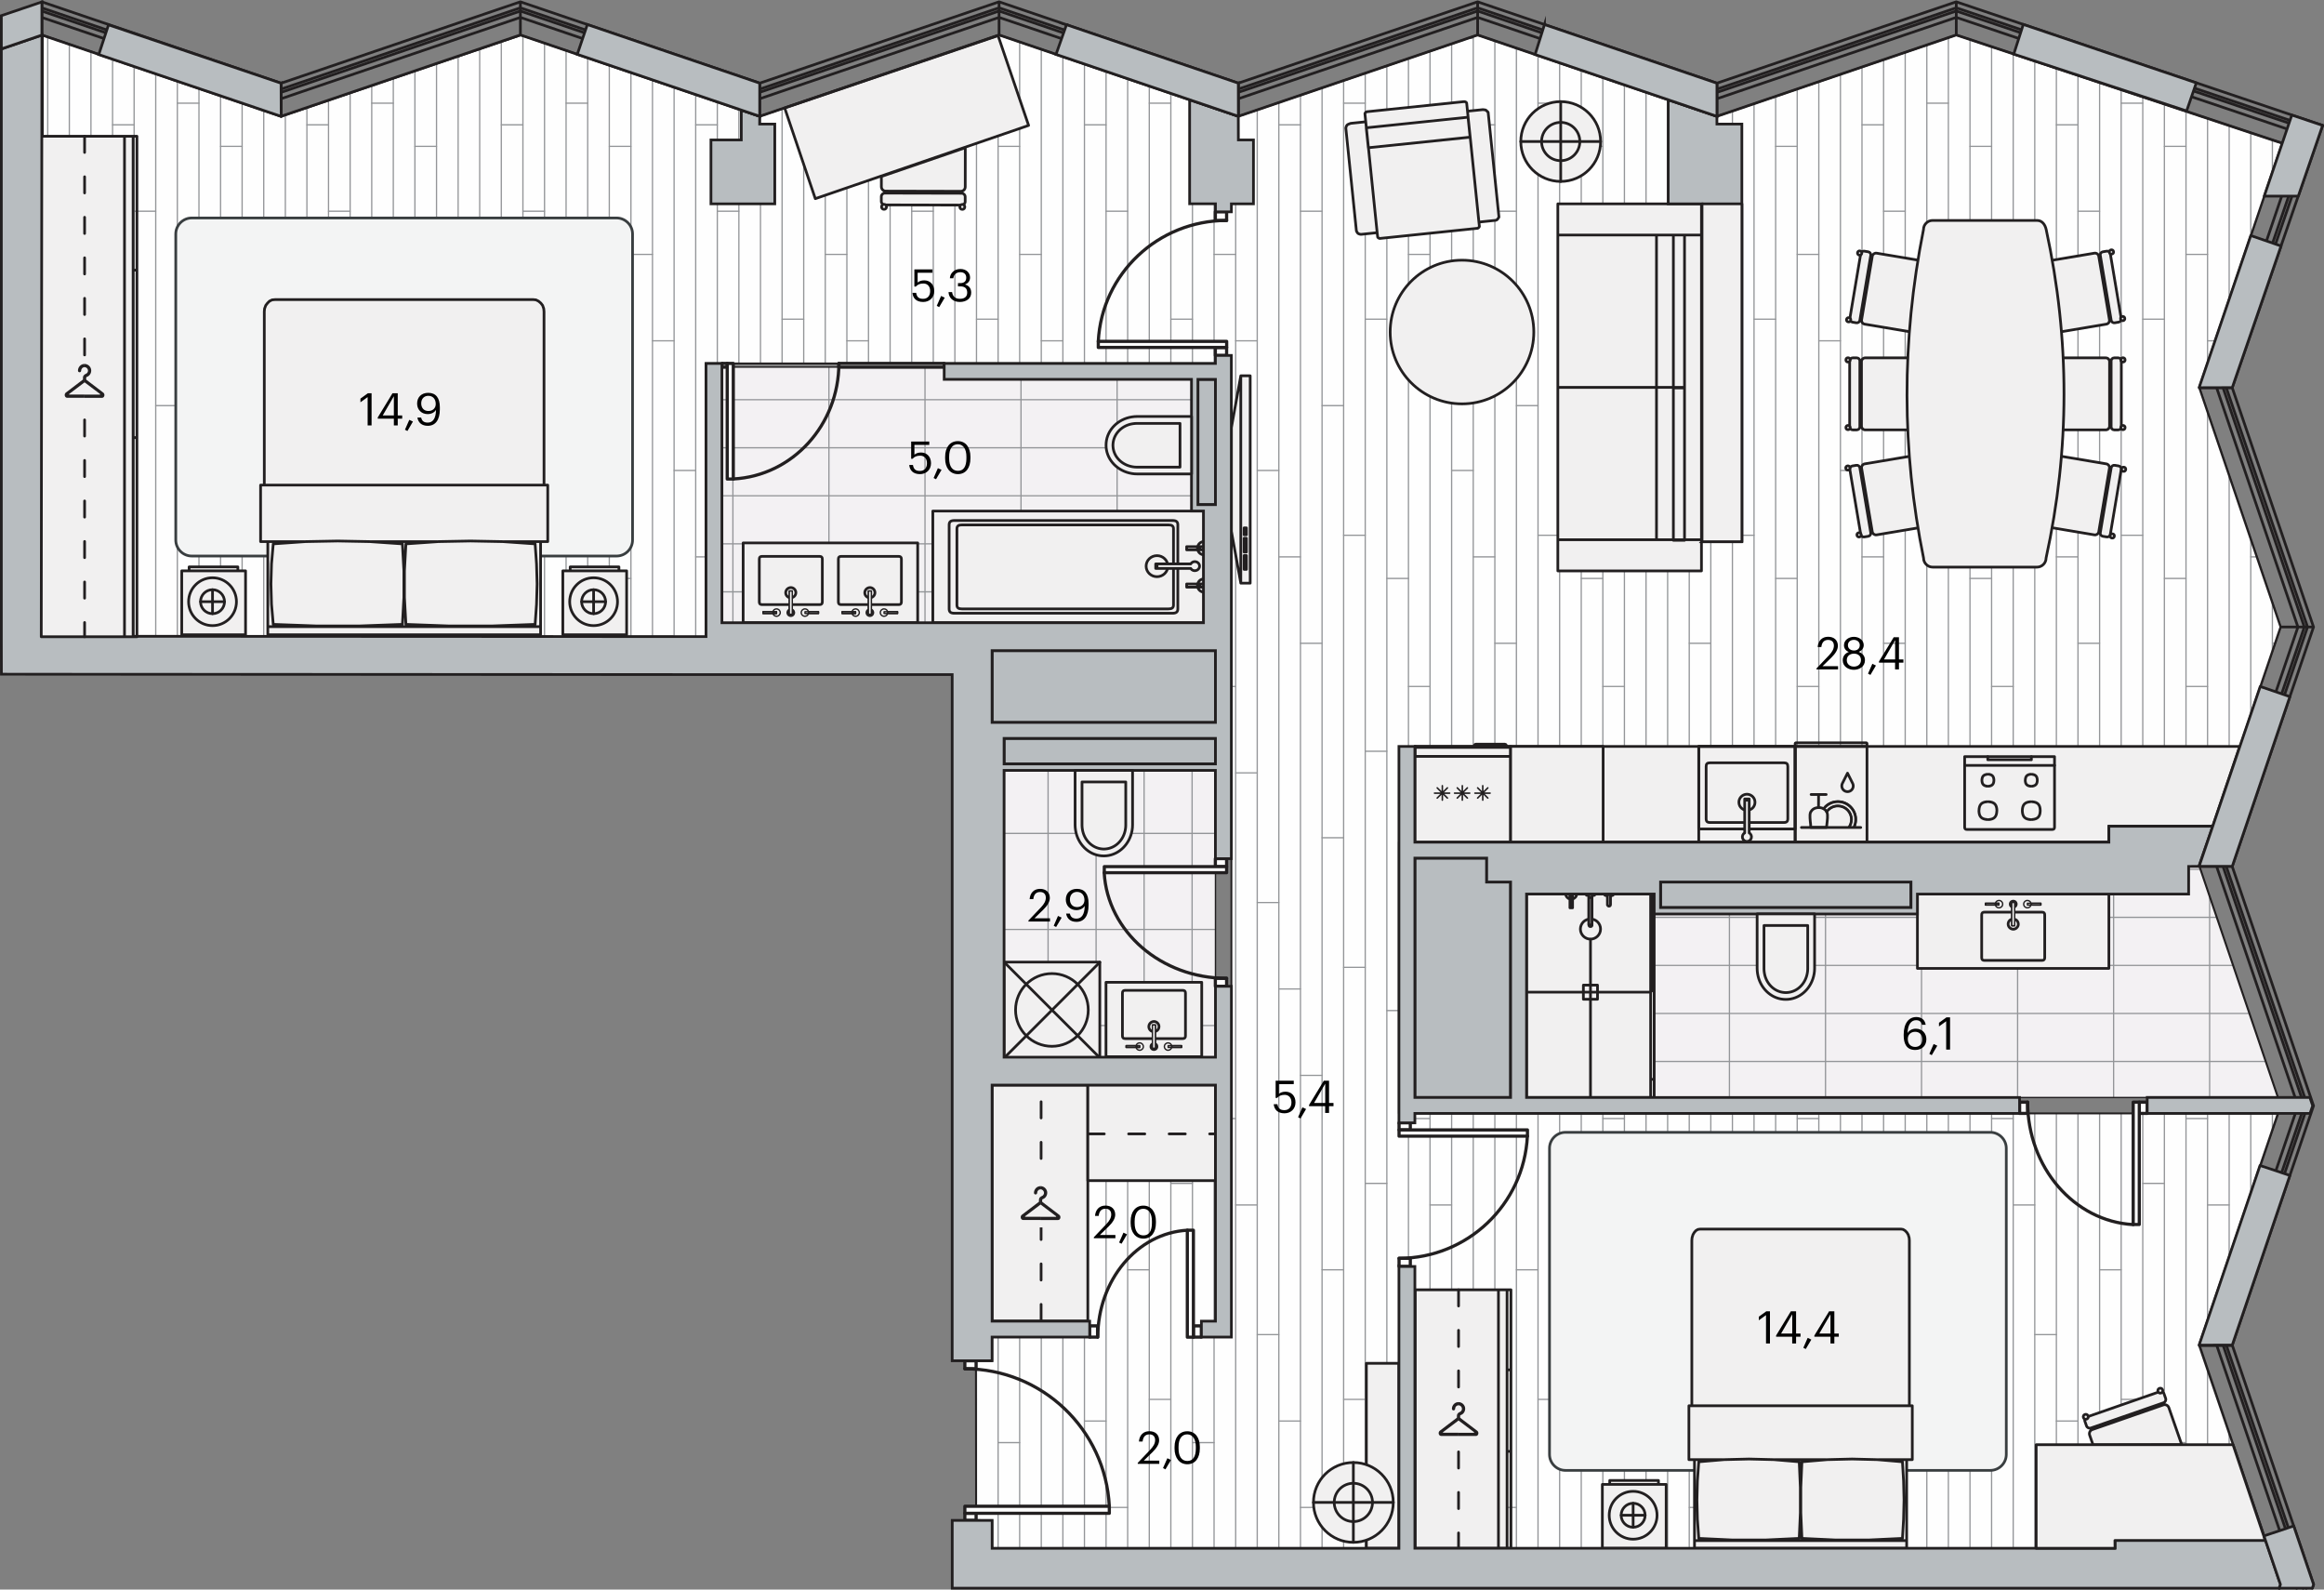<svg xmlns="http://www.w3.org/2000/svg" xmlns:xlink="http://www.w3.org/1999/xlink" viewBox="0 0 412.92 282.36" enable-background="new 0 0 412.92 282.36"><rect x="0" y="0" width="412.92" height="282.36" fill="#808080" stroke="none"/><g><path clip-rule="evenodd" stroke="#221F20" stroke-width=".48" stroke-linecap="round" stroke-linejoin="round" stroke-miterlimit="22.926" d="M410.84 282.12l.23-.66-14.45-42.52 14.44-42.52-14.45-42.52 14.45-42.52-14.45-42.52 16.06-46.58m-7.71 259.84l.23-.66-14.45-42.52 14.44-42.52-14.45-42.52 14.45-42.52-14.45-42.52 14.74-43.42m-8.86 43.41l-5.93.02m20.39 42.5h-5.89m-8.56 42.52h-5.93m20.38 42.53h-5.89m-8.56 42.51l-5.93.01m20.38 42.51h-5.93m4.64.67l.23-.66-14.45-42.52 14.44-42.52-14.45-42.52 14.45-42.53-14.45-42.52 15.79-45.96m-2.13 259.23l.23-.66-14.45-42.52 14.44-42.52-14.45-42.52 14.45-42.52-14.45-42.52 15.65-45.64m-2.56 258.9l.23-.66-14.45-42.52 14.44-42.52-14.45-42.52 14.45-42.52-14.45-42.52 15.3-45" fill="none"/><path fill-rule="evenodd" clip-rule="evenodd" fill="#F3F1F3" d="M178.4 187.9l37.56-.12v-50.94h-37.51z"/><defs><path id="a" d="M178.4 187.9l37.56-.12v-50.94h-37.51z"/></defs><clipPath id="b"><use xlink:href="#a" overflow="visible"/></clipPath><g clip-rule="evenodd" stroke="#939598" stroke-width=".225" stroke-linecap="round" stroke-linejoin="round" fill="none" clip-path="url(#b)"><path d="M194.75 63.74v140.52M186.22 63.74v140.52M203.28 63.74v140.52M211.81 63.74v140.52M220.35 63.74v140.52M228.88 63.74v140.52M237.41 63.74v140.52M169.15 63.74v140.52M160.62 63.74v140.52M177.69 63.74v140.52M148.35 113.91h93.36M148.35 96.84h93.36M148.35 130.97h93.36M148.35 165.1h93.36M148.35 148.04h93.36M148.35 182.17h93.36M148.35 199.23h93.36M148.35 79.78h93.36"/></g><path clip-rule="evenodd" stroke="#221F20" stroke-width=".24" stroke-linecap="round" stroke-linejoin="round" stroke-miterlimit="10" fill="none" d="M178.4 187.9l37.56-.12v-50.94h-37.51z"/><path fill-rule="evenodd" clip-rule="evenodd" fill="#F3F1F3" d="M128.27 65.21v45.41h87.69v-43.23h-48.19v-2.18z"/><defs><path id="c" d="M128.27 65.21v45.41h87.69v-43.23h-48.19v-2.18z"/></defs><clipPath id="d"><use xlink:href="#c" overflow="visible"/></clipPath><g clip-rule="evenodd" stroke="#939598" stroke-width=".225" stroke-linecap="round" stroke-linejoin="round" fill="none" clip-path="url(#d)"><path d="M265.71 79.54h-140.52M265.71 71h-140.52M265.71 88.07h-140.52M265.71 96.6h-140.52M265.71 105.13h-140.52M265.71 113.67h-140.52M265.71 122.2h-140.52M265.71 53.94h-140.52M265.71 45.41h-140.52M265.71 62.47h-140.52M215.54 33.14v93.35M232.61 33.14v93.35M198.48 33.14v93.35M164.35 33.14v93.35M181.41 33.14v93.35M147.28 33.14v93.35M130.22 33.14v93.35M249.67 33.14v93.35"/></g><path clip-rule="evenodd" stroke="#221F20" stroke-width=".24" stroke-linecap="round" stroke-linejoin="round" stroke-miterlimit="10" fill="none" d="M128.27 65.21v45.41h87.69v-43.23h-48.19v-2.18z"/><path fill-rule="evenodd" clip-rule="evenodd" fill="#F3F1F3" d="M271.23 194.95h133.45l-13.95-41.06.53-1.53-2.39-.03v4.35h-117.64z"/><defs><path id="e" d="M271.23 194.95h133.45l-13.95-41.06.53-1.53-2.39-.03v4.35h-117.64z"/></defs><clipPath id="f"><use xlink:href="#e" overflow="visible"/></clipPath><g clip-rule="evenodd" stroke="#939598" stroke-width=".225" stroke-linecap="round" stroke-linejoin="round" fill="none" clip-path="url(#f)"><path d="M408.64 171.49h-140.52M408.64 162.95h-140.52M408.64 180.02h-140.52M408.64 188.55h-140.52M408.64 197.08h-140.52M408.64 205.61h-140.52M408.64 214.15h-140.52M408.64 145.89h-140.52M408.64 137.36h-140.52M408.64 154.42h-140.52M358.48 125.09v93.35M375.54 125.09v93.35M341.41 125.09v93.35M307.28 125.09v93.35M324.35 125.09v93.35M290.22 125.09v93.35M273.15 125.09v93.35M392.6 125.09v93.35"/></g><path clip-rule="evenodd" stroke="#221F20" stroke-width=".24" stroke-linecap="round" stroke-linejoin="round" stroke-miterlimit="10" fill="none" d="M271.23 194.95h133.45l-13.95-41.06.53-1.53-2.39-.03v4.35h-117.64z"/><path fill-rule="evenodd" clip-rule="evenodd" fill="#FEFEFE" d="M347.58 6.21l-42.52 14.45-42.52-14.45-42.52 14.45-42.51-14.45-42.53 14.45-42.41-14.41-42.61 14.46-.62-.25-41.82-14.24-.19 106.89 118.11.05v-48.6h93.35v128.15l-42.52.03v48.98h-2.87l.03 28.32 2.84.03v4.96h199.52l-.01-1.42h26.74l-11.82-34.67 14.01-41.16h-156.15v-48.19h143.64l12.98-38.22-14.45-42.52 14.74-43.42z"/><defs><path id="g" d="M347.58 6.21l-42.52 14.45-42.52-14.45-42.52 14.45-42.51-14.45-42.53 14.45-42.41-14.41-42.61 14.46-.62-.25-41.82-14.24-.19 106.89 118.11.05v-48.6h93.35v128.15l-42.52.03v48.98h-2.87l.03 28.32 2.84.03v4.96h199.52l-.01-1.42h26.74l-11.82-34.67 14.01-41.16h-156.15v-48.19h143.64l12.98-38.22-14.45-42.52 14.74-43.42z"/></defs><clipPath id="h"><use xlink:href="#g" overflow="visible"/></clipPath><g clip-path="url(#h)"><g clip-rule="evenodd" stroke="#939598" stroke-width=".225" stroke-linecap="round" stroke-linejoin="round" fill="none"><path d="M407.59-128.04v641.61M411.42-128.04v641.61M396.07-128.04v641.61M399.91-128.04v641.61M388.4-128.04v641.61M392.23-128.04v641.61M403.75-128.04v641.61M346.18-128.04v641.61M380.72-128.04v641.61M350.02-128.04v641.61M384.56-128.04v641.61M338.51-128.04v641.61M373.05-128.04v641.61M342.35-128.04v641.61M376.88-128.04v641.61M327-128.04v641.61M361.53-128.04v641.61M330.83-128.04v641.61M365.37-128.04v641.61M319.32-128.04v641.61M353.86-128.04v641.61M323.16-128.04v641.61M357.7-128.04v641.61M334.67-128.04v641.61M369.21-128.04v641.61M277.11-128.04v641.61M311.65-128.04v641.61M280.95-128.04v641.61M315.49-128.04v641.61M269.43-128.04v641.61M303.97-128.04v641.61M273.27-128.04v641.61M307.81-128.04v641.61M257.92-128.04v641.61M292.46-128.04v641.61M261.76-128.04v641.61M296.3-128.04v641.61M250.25-128.04v641.61M284.79-128.04v641.61M254.08-128.04v641.61M288.62-128.04v641.61M265.6-128.04v641.61M300.14-128.04v641.61M208.03-128.04v641.61M242.57-128.04v641.61M211.87-128.04v641.61M246.41-128.04v641.61M200.36-128.04v641.61M234.9-128.04v641.61M204.2-128.04v641.61M238.73-128.04v641.61M188.85-128.04v641.61M223.38-128.04v641.61M192.68-128.04v641.61M227.22-128.04v641.61M181.17-128.04v641.61M215.71-128.04v641.61M185.01-128.04v641.61M219.55-128.04v641.61M196.52-128.04v641.61M231.06-128.04v641.61M138.96-128.04v641.61M173.5-128.04v641.61M142.8-128.04v641.61M177.34-128.04v641.61M131.28-128.04v641.61M165.82-128.04v641.61M135.12-128.04v641.61M169.66-128.04v641.61M119.77-128.04v641.61M154.31-128.04v641.61M123.61-128.04v641.61M158.15-128.04v641.61M112.1-128.04v641.61M146.63-128.04v641.61M115.93-128.04v641.61M150.47-128.04v641.61M127.45-128.04v641.61M161.99-128.04v641.61M69.88-128.04v641.61M104.42-128.04v641.61M73.72-128.04v641.61M108.26-128.04v641.61M62.21-128.04v641.61M96.75-128.04v641.61M66.05-128.04v641.61M100.58-128.04v641.61M50.7-128.04v641.61M85.23-128.04v641.61M54.53-128.04v641.61M89.07-128.04v641.61M43.02-128.04v641.61M77.56-128.04v641.61M46.86-128.04v641.61M81.4-128.04v641.61M58.37-128.04v641.61M92.91-128.04v641.61M.81-128.04v641.61M35.35-128.04v641.61M4.65-128.04v641.61M39.19-128.04v641.61M27.67-128.04v641.61M31.51-128.04v641.61M16.16-128.04v641.61M20-128.04v641.61M8.48-128.04v641.61M12.32-128.04v641.61M23.83-128.04v641.61"/></g><g clip-rule="evenodd" stroke="#939598" stroke-width=".225" stroke-linecap="round" stroke-linejoin="round" fill="none"><path d="M392.23 275.45h-3.83M407.59 267.77h-3.84"/></g><g clip-rule="evenodd" stroke="#939598" stroke-width=".225" stroke-linecap="round" stroke-linejoin="round" fill="none"><path d="M392.23 198.69h-3.83M407.59 191.02h-3.84"/></g><g clip-rule="evenodd" stroke="#939598" stroke-width=".225" stroke-linecap="round" stroke-linejoin="round" fill="none"><path d="M399.91 237.07h-3.84M411.42 225.56h-3.84"/></g><path clip-rule="evenodd" stroke="#939598" stroke-width=".225" stroke-linecap="round" stroke-linejoin="round" fill="none" d="M396.07 214.04h-3.84"/><g clip-rule="evenodd" stroke="#939598" stroke-width=".225" stroke-linecap="round" stroke-linejoin="round" fill="none"><path d="M415.26 248.58h-3.84M403.75 252.42h-3.84"/></g><g clip-rule="evenodd" stroke="#939598" stroke-width=".225" stroke-linecap="round" stroke-linejoin="round" fill="none"><path d="M323.16 275.45h-3.84M357.7 275.45h-3.84M338.51 267.77h-3.84M373.05 267.77h-3.84"/></g><g clip-rule="evenodd" stroke="#939598" stroke-width=".225" stroke-linecap="round" stroke-linejoin="round" fill="none"><path d="M323.16 198.69h-3.84M357.7 198.69h-3.84M338.51 191.02h-3.84M373.05 191.02h-3.84M330.83 237.07h-3.83M365.37 237.07h-3.84M342.35 225.56h-3.84M376.88 225.56h-3.83M327 214.04h-3.84M361.53 214.04h-3.83M350.02 210.21h-3.84M384.56 210.21h-3.84M384.56 256.26h3.84M350.02 256.26h3.84M346.18 248.58h-3.83M380.72 248.58h-3.84M334.67 252.42h-3.84M369.21 252.42h-3.84"/></g><g clip-rule="evenodd" stroke="#939598" stroke-width=".225" stroke-linecap="round" stroke-linejoin="round" fill="none"><path d="M254.08 275.45h-3.83M288.62 275.45h-3.84M269.43 267.77h-3.83M303.97 267.77h-3.83"/></g><g clip-rule="evenodd" stroke="#939598" stroke-width=".225" stroke-linecap="round" stroke-linejoin="round" fill="none"><path d="M254.08 198.69h-3.83M288.62 198.69h-3.84M269.43 191.02h-3.83M303.97 191.02h-3.83M261.76 237.07h-3.84M296.3 237.07h-3.84M273.27 225.56h-3.84M307.81 225.56h-3.84M257.92 214.04h-3.84M292.46 214.04h-3.84M280.95 210.21h-3.84M315.49 210.21h-3.84M315.49 256.26h3.83M280.95 256.26h3.84M277.11 248.58h-3.84M311.65 248.58h-3.84M265.6 252.42h-3.84M300.14 252.42h-3.84"/></g><g clip-rule="evenodd" stroke="#939598" stroke-width=".225" stroke-linecap="round" stroke-linejoin="round" fill="none"><path d="M185.01 275.45h-3.84M219.55 275.45h-3.84M200.36 267.77h-3.84M234.9 267.77h-3.84"/></g><g clip-rule="evenodd" stroke="#939598" stroke-width=".225" stroke-linecap="round" stroke-linejoin="round" fill="none"><path d="M185.01 198.69h-3.84M219.55 198.69h-3.84M200.36 191.02h-3.84M234.9 191.02h-3.84M192.68 237.07h-3.83M227.22 237.07h-3.84M204.2 225.56h-3.84M238.73 225.56h-3.83M188.85 214.04h-3.84M223.38 214.04h-3.83M211.87 210.21h-3.84M246.41 210.21h-3.84M246.41 256.26h3.84M211.87 256.26h3.84M208.03 248.58h-3.83M242.57 248.58h-3.84M196.52 252.42h-3.84M231.06 252.42h-3.84"/></g><g clip-rule="evenodd" stroke="#939598" stroke-width=".225" stroke-linecap="round" stroke-linejoin="round" fill="none"><path d="M115.93 275.45h-3.83M150.47 275.45h-3.84M131.28 267.77h-3.83M165.82 267.77h-3.84"/></g><g clip-rule="evenodd" stroke="#939598" stroke-width=".225" stroke-linecap="round" stroke-linejoin="round" fill="none"><path d="M115.93 198.69h-3.83M150.47 198.69h-3.84M131.28 191.02h-3.83M165.82 191.02h-3.84M123.61 237.07h-3.84M158.15 237.07h-3.84M135.12 225.56h-3.84M169.66 225.56h-3.84M119.77 214.04h-3.84M154.31 214.04h-3.84M142.8 210.21h-3.84M177.34 210.21h-3.84M177.34 256.26h3.83M142.8 256.26h3.83M138.96 248.58h-3.84M173.5 248.58h-3.84M127.45 252.42h-3.84M161.99 252.42h-3.84"/></g><g clip-rule="evenodd" stroke="#939598" stroke-width=".225" stroke-linecap="round" stroke-linejoin="round" fill="none"><path d="M46.86 275.45h-3.84M81.4 275.45h-3.84M62.21 267.77h-3.84M96.75 267.77h-3.84"/></g><g clip-rule="evenodd" stroke="#939598" stroke-width=".225" stroke-linecap="round" stroke-linejoin="round" fill="none"><path d="M46.86 198.69h-3.84M81.4 198.69h-3.84M62.21 191.02h-3.84M96.75 191.02h-3.84M54.53 237.07h-3.83M89.07 237.07h-3.84M66.05 225.56h-3.84M100.58 225.56h-3.83M50.7 214.04h-3.84M85.23 214.04h-3.83M73.72 210.21h-3.84M108.26 210.21h-3.84M108.26 256.26h3.84M73.72 256.26h3.84M69.88 248.58h-3.83M104.42 248.58h-3.84M58.37 252.42h-3.84M92.91 252.42h-3.84"/></g><g clip-rule="evenodd" stroke="#939598" stroke-width=".225" stroke-linecap="round" stroke-linejoin="round" fill="none"><path d="M12.32 275.45h-3.84M27.67 267.77h-3.84"/></g><g clip-rule="evenodd" stroke="#939598" stroke-width=".225" stroke-linecap="round" stroke-linejoin="round" fill="none"><path d="M12.32 198.69h-3.84M27.67 191.02h-3.84M20 237.07h-3.84M31.51 225.56h-3.84M16.16 214.04h-3.84M4.65 210.21h-3.84M39.19 210.21h-3.84M39.19 256.26h3.83M4.65 256.26h3.83M.81 248.58h-3.84M35.35 248.58h-3.84M23.83 252.42h-3.83"/></g><g clip-rule="evenodd" stroke="#939598" stroke-width=".225" stroke-linecap="round" stroke-linejoin="round" fill="none"><path d="M392.23 121.94h-3.83M407.59 114.27h-3.84"/></g><g clip-rule="evenodd" stroke="#939598" stroke-width=".225" stroke-linecap="round" stroke-linejoin="round" fill="none"><path d="M399.91 160.32h-3.84M411.42 148.81h-3.84"/></g><path clip-rule="evenodd" stroke="#939598" stroke-width=".225" stroke-linecap="round" stroke-linejoin="round" fill="none" d="M396.07 137.29h-3.84"/><g clip-rule="evenodd" stroke="#939598" stroke-width=".225" stroke-linecap="round" stroke-linejoin="round" fill="none"><path d="M415.26 171.83h-3.84M403.75 175.67h-3.84"/></g><g clip-rule="evenodd" stroke="#939598" stroke-width=".225" stroke-linecap="round" stroke-linejoin="round" fill="none"><path d="M392.23 45.19h-3.83M407.59 37.52h-3.84"/></g><g clip-rule="evenodd" stroke="#939598" stroke-width=".225" stroke-linecap="round" stroke-linejoin="round" fill="none"><path d="M399.91 83.57h-3.84M411.42 72.05h-3.84"/></g><path clip-rule="evenodd" stroke="#939598" stroke-width=".225" stroke-linecap="round" stroke-linejoin="round" fill="none" d="M396.07 60.54h-3.84"/><g clip-rule="evenodd" stroke="#939598" stroke-width=".225" stroke-linecap="round" stroke-linejoin="round" fill="none"><path d="M415.26 95.08h-3.84M403.75 98.92h-3.84"/></g><path clip-rule="evenodd" stroke="#939598" stroke-width=".225" stroke-linecap="round" stroke-linejoin="round" fill="none" d="M399.91 6.81h-3.84"/><g clip-rule="evenodd" stroke="#939598" stroke-width=".225" stroke-linecap="round" stroke-linejoin="round" fill="none"><path d="M415.26 18.33h-3.84M403.75 22.17h-3.84"/></g><g clip-rule="evenodd" stroke="#939598" stroke-width=".225" stroke-linecap="round" stroke-linejoin="round" fill="none"><path d="M323.16 121.94h-3.84M357.7 121.94h-3.84M338.51 114.27h-3.84M373.05 114.27h-3.84M330.83 160.32h-3.83M365.37 160.32h-3.84M342.35 148.81h-3.84M376.88 148.81h-3.83M327 137.29h-3.84M361.53 137.29h-3.83M350.02 133.45h-3.84M384.56 133.45h-3.84M384.56 179.51h3.84M350.02 179.51h3.84M346.18 171.83h-3.83M380.72 171.83h-3.84M334.67 175.67h-3.84M369.21 175.67h-3.84M323.16 45.19h-3.84M357.7 45.19h-3.84M338.51 37.52h-3.84M373.05 37.52h-3.84M330.83 83.57h-3.83M365.37 83.57h-3.84M342.35 72.05h-3.84M376.88 72.05h-3.83M327 60.54h-3.84M361.53 60.54h-3.83M350.02 56.7h-3.84M384.56 56.7h-3.84M384.56 102.75h3.84M350.02 102.75h3.84M346.18 95.08h-3.83M380.72 95.08h-3.84M334.67 98.92h-3.84M369.21 98.92h-3.84"/></g><g clip-rule="evenodd" stroke="#939598" stroke-width=".225" stroke-linecap="round" stroke-linejoin="round" fill="none"><path d="M330.83 6.81h-3.83M365.37 6.81h-3.84M384.56 26h3.84M350.02 26h3.84M346.18 18.33h-3.83M380.72 18.33h-3.84M334.67 22.17h-3.84M369.21 22.17h-3.84"/></g><g clip-rule="evenodd" stroke="#939598" stroke-width=".225" stroke-linecap="round" stroke-linejoin="round" fill="none"><path d="M254.08 121.94h-3.83M288.62 121.94h-3.84M269.43 114.27h-3.83M303.97 114.27h-3.83M261.76 160.32h-3.84M296.3 160.32h-3.84M273.27 148.81h-3.84M307.81 148.81h-3.84M257.92 137.29h-3.84M292.46 137.29h-3.84M280.95 133.45h-3.84M315.49 133.45h-3.84M315.49 179.51h3.83M280.95 179.51h3.84M277.11 171.83h-3.84M311.65 171.83h-3.84M265.6 175.67h-3.84M300.14 175.67h-3.84M254.08 45.19h-3.83M288.62 45.19h-3.84M269.43 37.52h-3.83M303.97 37.52h-3.83M261.76 83.57h-3.84M296.3 83.57h-3.84M273.27 72.05h-3.84M307.81 72.05h-3.84M257.92 60.54h-3.84M292.46 60.54h-3.84M280.95 56.7h-3.84M315.49 56.7h-3.84M315.49 102.75h3.83M280.95 102.75h3.84M277.11 95.08h-3.84M311.65 95.08h-3.84M265.6 98.92h-3.84M300.14 98.92h-3.84"/></g><g clip-rule="evenodd" stroke="#939598" stroke-width=".225" stroke-linecap="round" stroke-linejoin="round" fill="none"><path d="M261.76 6.81h-3.84M296.3 6.81h-3.84M315.49 26h3.83M280.95 26h3.84M277.11 18.33h-3.84M311.65 18.33h-3.84M265.6 22.17h-3.84M300.14 22.17h-3.84"/></g><g clip-rule="evenodd" stroke="#939598" stroke-width=".225" stroke-linecap="round" stroke-linejoin="round" fill="none"><path d="M185.01 121.94h-3.84M219.55 121.94h-3.84M200.36 114.27h-3.84M234.9 114.27h-3.84M192.68 160.32h-3.83M227.22 160.32h-3.84M204.2 148.81h-3.84M238.73 148.81h-3.83M188.85 137.29h-3.84M223.38 137.29h-3.83M211.87 133.45h-3.84M246.41 133.45h-3.84M246.41 179.51h3.84M211.87 179.51h3.84M208.03 171.83h-3.83M242.57 171.83h-3.84M196.52 175.67h-3.84M231.06 175.67h-3.84M185.01 45.19h-3.84M219.55 45.19h-3.84M200.36 37.52h-3.84M234.9 37.52h-3.84M192.68 83.57h-3.83M227.22 83.57h-3.84M204.2 72.05h-3.84M238.73 72.05h-3.83M188.85 60.54h-3.84M223.38 60.54h-3.83M211.87 56.7h-3.84M246.41 56.7h-3.84M246.41 102.75h3.84M211.87 102.75h3.84M208.03 95.08h-3.83M242.57 95.08h-3.84M196.52 98.92h-3.84M231.06 98.92h-3.84"/></g><g clip-rule="evenodd" stroke="#939598" stroke-width=".225" stroke-linecap="round" stroke-linejoin="round" fill="none"><path d="M192.68 6.81h-3.83M227.22 6.81h-3.84M246.41 26h3.84M211.87 26h3.84M208.03 18.33h-3.83M242.57 18.33h-3.84M196.52 22.17h-3.84M231.06 22.17h-3.84"/></g><g clip-rule="evenodd" stroke="#939598" stroke-width=".225" stroke-linecap="round" stroke-linejoin="round" fill="none"><path d="M115.93 121.94h-3.83M150.47 121.94h-3.84M131.28 114.27h-3.83M165.82 114.27h-3.84M123.61 160.32h-3.84M158.15 160.32h-3.84M135.12 148.81h-3.84M169.66 148.81h-3.84M119.77 137.29h-3.84M154.31 137.29h-3.84M142.8 133.45h-3.84M177.34 133.45h-3.84M177.34 179.51h3.83M142.8 179.51h3.83M138.96 171.83h-3.84M173.5 171.83h-3.84M127.45 175.67h-3.84M161.99 175.67h-3.84M115.93 45.19h-3.83M150.47 45.19h-3.84M131.28 37.52h-3.83M165.82 37.52h-3.84M123.61 83.57h-3.84M158.15 83.57h-3.84M135.12 72.05h-3.84M169.66 72.05h-3.84M119.77 60.54h-3.84M154.31 60.54h-3.84M142.8 56.7h-3.84M177.34 56.7h-3.84M177.34 102.75h3.83M142.8 102.75h3.83M138.96 95.08h-3.84M173.5 95.08h-3.84M127.45 98.92h-3.84M161.99 98.92h-3.84"/></g><g clip-rule="evenodd" stroke="#939598" stroke-width=".225" stroke-linecap="round" stroke-linejoin="round" fill="none"><path d="M123.61 6.81h-3.84M158.15 6.81h-3.84M177.34 26h3.83M142.8 26h3.83M138.96 18.33h-3.84M173.5 18.33h-3.84M127.45 22.17h-3.84M161.99 22.17h-3.84"/></g><g clip-rule="evenodd" stroke="#939598" stroke-width=".225" stroke-linecap="round" stroke-linejoin="round" fill="none"><path d="M46.86 121.94h-3.84M81.4 121.94h-3.84M62.21 114.27h-3.84M96.75 114.27h-3.84M54.53 160.32h-3.83M89.07 160.32h-3.84M66.05 148.81h-3.84M100.58 148.81h-3.83M50.7 137.29h-3.84M85.23 137.29h-3.83M73.72 133.45h-3.84M108.26 133.45h-3.84M108.26 179.51h3.84M73.72 179.51h3.84M69.88 171.83h-3.83M104.42 171.83h-3.84M58.37 175.67h-3.84M92.91 175.67h-3.84M46.86 45.19h-3.84M81.4 45.19h-3.84M62.21 37.52h-3.84M96.75 37.52h-3.84M54.53 83.57h-3.83M89.07 83.57h-3.84M66.05 72.05h-3.84M100.58 72.05h-3.83M50.7 60.54h-3.84M85.23 60.54h-3.83M73.72 56.7h-3.84M108.26 56.7h-3.84M108.26 102.75h3.84M73.72 102.75h3.84M69.88 95.08h-3.83M104.42 95.08h-3.84M58.37 98.92h-3.84M92.91 98.92h-3.84"/></g><g clip-rule="evenodd" stroke="#939598" stroke-width=".225" stroke-linecap="round" stroke-linejoin="round" fill="none"><path d="M54.53 6.81h-3.83M89.07 6.81h-3.84M108.26 26h3.84M73.72 26h3.84M69.88 18.33h-3.83M104.42 18.33h-3.84M58.37 22.17h-3.84M92.91 22.17h-3.84"/></g><g clip-rule="evenodd" stroke="#939598" stroke-width=".225" stroke-linecap="round" stroke-linejoin="round" fill="none"><path d="M12.32 121.94h-3.84M27.67 114.27h-3.84M20 160.32h-3.84M31.51 148.81h-3.84M16.16 137.29h-3.84M4.65 133.45h-3.84M39.19 133.45h-3.84M39.19 179.51h3.83M4.65 179.51h3.83M.81 171.83h-3.84M35.35 171.83h-3.84M23.83 175.67h-3.83M12.32 45.19h-3.84M27.67 37.52h-3.84M20 83.57h-3.84M31.51 72.05h-3.84M16.16 60.54h-3.84M4.65 56.7h-3.84M39.19 56.7h-3.84M39.19 102.75h3.83M4.65 102.75h3.83M.81 95.08h-3.84M35.35 95.08h-3.84M23.83 98.92h-3.83"/></g><path clip-rule="evenodd" stroke="#939598" stroke-width=".225" stroke-linecap="round" stroke-linejoin="round" fill="none" d="M20 6.81h-3.84"/><g clip-rule="evenodd" stroke="#939598" stroke-width=".225" stroke-linecap="round" stroke-linejoin="round" fill="none"><path d="M39.19 26h3.83M4.65 26h3.83M.81 18.33h-3.84M35.35 18.33h-3.84M23.83 22.17h-3.83"/></g></g><path clip-rule="evenodd" stroke="#221F20" stroke-width=".338" stroke-linecap="round" stroke-linejoin="round" stroke-miterlimit="10" fill="none" d="M347.58 6.21l-42.52 14.45-42.52-14.45-42.52 14.45-42.51-14.45-42.53 14.45-42.41-14.41-42.61 14.46-.62-.25-41.82-14.24-.19 106.89 118.11.05v-48.6h93.35v128.15l-42.52.03v48.98h-2.87l.03 28.32 2.84.03v4.96h199.52l-.01-1.42h26.74l-11.82-34.67 14.01-41.16h-156.15v-48.19h143.64l12.98-38.22-14.45-42.52 14.74-43.42z"/><path fill-rule="evenodd" clip-rule="evenodd" fill="#F1F0F0" stroke="#221F20" stroke-width=".48" stroke-linecap="round" stroke-linejoin="round" stroke-miterlimit="10" d="M242.77 242.17h5.78v32.86h-5.78z"/><g clip-rule="evenodd" stroke="#221F20" stroke-width=".567" stroke-linecap="round" stroke-linejoin="round" stroke-miterlimit="10"><path fill-rule="evenodd" fill="#FEFEFE" d="M171.43 241.72h2v1.42h-2zM171.43 268.8h2v1.26h-2z"/><path d="M197.1 267.56c-.69-13.67-11.98-24.41-25.67-24.42" fill="none"/><path fill-rule="evenodd" fill="#FEFEFE" d="M171.43 267.56h25.67v1.25h-25.67zM215.94 173.78h2v1.42h-2zM215.94 152.52h2v1.42h-2z"/><path d="M196.19 155.02c.59 10.5 10.15 18.75 21.75 18.76" fill="none"/><path fill-rule="evenodd" fill="#FEFEFE" d="M196.21 153.94h21.73v1.08h-21.73zM149.05 64.56h18.72v.66h-18.72zM128.27 64.56h.94v.66h-.94z"/><path d="M130.29 85.08c10.51-.56 18.75-9.58 18.76-20.53" fill="none"/><path fill-rule="evenodd" fill="#FEFEFE" d="M129.21 64.56h1.08v20.53h-1.08zM215.94 37.61h2v1.57h-2zM215.94 61.72h2v1.42h-2z"/><path d="M195.14 60.64c.62-12.03 10.64-21.47 22.8-21.48" fill="none"/><path fill-rule="evenodd" fill="#FEFEFE" d="M195.14 60.64h22.81v1.08h-22.81zM358.84 195.78h1.42v2h-1.42zM380.1 195.78h1.42v2h-1.42z"/><path d="M379.02 217.53c-10.5-.59-18.75-10.15-18.76-21.75" fill="none"/><path fill-rule="evenodd" fill="#FEFEFE" d="M379.02 195.78h1.08v21.73h-1.08zM248.58 223.52h2v1.44h-2zM248.58 199.44h2v1.27h-2z"/><path d="M271.38 201.82c-.62 12.15-10.64 21.68-22.8 21.7" fill="none"/><path fill-rule="evenodd" fill="#FEFEFE" d="M248.58 200.71h22.81v1.11h-22.81zM193.59 235.52h1.42v2h-1.42zM212.04 235.52h1.42v2h-1.42z"/><path d="M210.96 218.53c-8.91.51-15.9 8.86-15.91 18.99" fill="none"/><path fill-rule="evenodd" fill="#FEFEFE" d="M210.96 218.53h1.08v19h-1.08z"/></g><g fill-rule="evenodd" clip-rule="evenodd" fill="#B8BDC0" stroke="#221F20" stroke-width=".48" stroke-miterlimit="22.926"><path d="M251.39 194.95v-42.52h12.76v4.25h4.25v38.27zM295.04 156.68h44.5v4.54h-44.5zM212.84 67.39h3.12v22.25h-3.12zM176.27 115.58h39.69v12.76h-39.69zM178.4 131.17h37.56v4.54h-37.56z"/></g><g clip-rule="evenodd" stroke="#221F20" stroke-width=".48"><path fill-rule="evenodd" fill="#F1F0F0" stroke-linecap="round" stroke-linejoin="round" stroke-miterlimit="10" d="M165.74 90.78h48.17v19.84h-48.17z"/><path stroke-linecap="round" stroke-linejoin="round" stroke-miterlimit="10" d="M209.27 100.97v7.19c0 .54-.28.77-.94.77h-38.75c-.67 0-.94-.22-.94-.77v-14.93c0-.54.28-.77.94-.77h38.75c.66 0 .94.22.94.77v7.19M208.5 100.95v6.52c0 .49-.26.69-.89.69h-36.7c-.63 0-.89-.2-.89-.69v-13.54c0-.49.26-.69.89-.69h36.7c.63 0 .89.2.89.69v6.52" fill="none"/><ellipse stroke-miterlimit="22.926" cx="205.57" cy="100.57" rx="1.93" ry="1.87" fill="none"/><path fill-rule="evenodd" fill="#F1F0F0" stroke-linecap="round" stroke-linejoin="round" stroke-miterlimit="10" d="M205.34 100.17h.24v.8h-.24zM205.57 100.17v.8h6c.42.72 1.56.42 1.56-.4 0-.83-1.13-1.12-1.56-.4h-6z"/><g fill-rule="evenodd" fill="#F1F0F0" stroke-linecap="round" stroke-linejoin="round" stroke-miterlimit="10"><path d="M212.8 103.72c-.03.09-.04.19-.04.29 0 .1.01.2.04.28h.48c-.04-.09-.06-.18-.06-.28l.02-.14.04-.15h-.48zM212.8 103.72c-.03.09-.04.19-.04.29 0 .1.01.2.04.28h.48c-.04-.09-.06-.18-.06-.28l.02-.14.04-.15h-.48zM213.23 103.88l-.02.14c0 .1.02.19.06.28h.63v-.58h-.63l-.04.16zM212.8 103.72c.12-.5.56-.87 1.11-.9v2.38c-.55-.04-.99-.41-1.11-.91v-.57zM210.84 104.3h2.38l-.03-.28.03-.29h-2.38v.57zM212.8 97.09c-.03.09-.04.19-.04.29 0 .1.01.2.04.28h.48c-.04-.09-.06-.18-.06-.28l.02-.14.04-.15h-.48zM212.8 97.09c-.03.09-.04.19-.04.29 0 .1.01.2.04.28h.48c-.04-.09-.06-.18-.06-.28l.02-.14.04-.15h-.48zM213.23 97.25l-.02.14c0 .1.02.2.06.28h.63v-.58h-.63l-.04.16zM212.8 97.09c.12-.5.56-.87 1.11-.9v2.38c-.55-.04-.99-.41-1.11-.91v-.57zM210.84 97.67h2.38l-.03-.28.03-.29h-2.38v.57z"/></g></g><g clip-rule="evenodd" stroke="#221F20" stroke-linecap="round" stroke-linejoin="round" stroke-miterlimit="10"><path fill-rule="evenodd" fill="#F1F0F0" stroke-width=".48" d="M340.68 158.81h34.02v13.21h-34.02z"/><path fill-rule="evenodd" fill="#F1F0F0" stroke-width=".24" d="M352.76 160.45h1.76l-.02.15.02.16h-1.76v-.31zM352.76 160.45h1.76l-.02.15.02.16h-1.76v-.31zM354.53 160.76l-.02-.16.02-.15h.25l-.03.15.01.08.02.08h-.25zM354.53 160.76l-.02-.16.02-.15h.25l-.03.15.01.08.02.08h-.25zM354.76 160.68l-.01-.08.03-.16h.38v.32h-.38l-.02-.08zM360.22 160.76v-.32h.38l.03.15-.01.08-.03.08h-.37zM360.22 160.76v-.32h.38l.03.15-.01.08-.03.08h-.37zM360.86 160.76h-.26l.03-.08.01-.08-.03-.15h.25l.02.15-.02.16zM361.19 160.76h-.34l.02-.16-.02-.15h1.76v.32h-1.42zM361.19 160.76h-.34l.02-.16-.02-.15h1.76v.32h-1.42zM354.53 160.76c.07.29.32.5.64.5.36 0 .66-.29.66-.66 0-.36-.29-.65-.66-.65-.31 0-.57.21-.64.5v.31z"/><path fill-rule="evenodd" fill="#F1F0F0" stroke-width=".48" d="M357.34 163.32c-.39.17-.61.59-.52 1.01.09.42.46.72.89.73.42 0 .79-.31.88-.72.08-.42-.13-.84-.52-1.01h-.73z"/><path fill-rule="evenodd" fill="#F1F0F0" stroke-width=".24" d="M357.44 160.92c-.3-.25-.12-.73.27-.73s.56.48.26.73h-.53zM357.44 161.21c-.28-.13-.44-.43-.38-.74.06-.3.33-.52.65-.52.31 0 .58.21.64.52.06.3-.09.61-.38.74h-.53zM357.44 160.92v-.61h.52v4.13h-.52v-3.23z"/><path stroke-width=".48" d="M357.96 162.03h4.85c.35 0 .49.15.49.49v7.59c0 .35-.15.49-.49.49h-10.22c-.35 0-.49-.15-.49-.49v-7.59c0-.35.14-.49.49-.49h4.85" fill="none"/><path fill-rule="evenodd" fill="#F1F0F0" stroke-width=".24" d="M354.53 160.45h-1.77v.31h2.4v-.31h-.38zM354.53 160.45h-1.77v.31h2.4v-.31h-.38zM360.86 160.76c-.07.29-.32.5-.64.5-.36 0-.66-.29-.66-.66 0-.36.29-.65.66-.65.31 0 .57.21.64.5v.31zM360.86 160.45h1.76v.31h-2.4v-.31h.38zM360.86 160.45h1.76v.31h-2.4v-.31h.38zM357.44 160.92v-.61h.52v4.13h-.52v-3.23z"/></g><g clip-rule="evenodd" stroke="#221F20" stroke-linecap="round" stroke-linejoin="round" stroke-miterlimit="10"><path fill-rule="evenodd" fill="#F1F0F0" stroke-width=".48" d="M196.51 174.49h17.01v13.21h-17.01z"/><path fill-rule="evenodd" fill="#F1F0F0" stroke-width=".24" d="M200.09 186.06h1.76l-.02-.16.02-.16h-1.76v.32zM200.09 186.06h1.76l-.02-.16.02-.16h-1.76v.32zM201.85 185.75l-.02.16.02.15h.25l-.03-.15.01-.08.02-.08h-.25zM201.85 185.75l-.02.16.02.15h.25l-.03-.15.01-.08.02-.08h-.25zM202.09 185.83l-.01.08.03.16h.38v-.32h-.38l-.02.08zM207.55 185.75v.32h.38l.03-.15-.01-.08-.03-.08h-.37zM207.55 185.75v.32h.38l.03-.15-.01-.08-.03-.08h-.37zM208.18 185.75h-.26l.03.08.01.08-.03.15h.25l.02-.15-.02-.16zM208.52 185.75h-.34l.02.16-.02.15h1.76v-.32h-1.42zM208.52 185.75h-.34l.02.16-.02.15h1.76v-.32h-1.42zM201.85 185.75c.07-.29.32-.5.64-.5.36 0 .66.29.66.66 0 .36-.29.65-.66.65-.31 0-.57-.21-.64-.5v-.31z"/><path fill-rule="evenodd" fill="#F1F0F0" stroke-width=".48" d="M204.66 183.19c-.39-.17-.61-.59-.52-1.01.09-.42.46-.72.89-.73.42 0 .79.31.88.72.08.42-.13.84-.52 1.01h-.73z"/><path fill-rule="evenodd" fill="#F1F0F0" stroke-width=".24" d="M204.76 185.59c-.3.25-.12.73.27.73s.56-.48.26-.73h-.53zM204.76 185.3c-.28.13-.44.43-.38.74.06.3.33.52.65.52.31 0 .58-.21.64-.52.06-.3-.09-.61-.38-.74h-.53zM204.76 185.59v.61h.53v-4.13h-.53v3.23z"/><path stroke-width=".48" d="M205.29 184.49h4.85c.35 0 .49-.15.49-.49v-7.59c0-.35-.15-.49-.49-.49h-10.22c-.35 0-.49.15-.49.49v7.59c0 .35.14.49.49.49h4.85" fill="none"/><path fill-rule="evenodd" fill="#F1F0F0" stroke-width=".24" d="M201.85 186.06h-1.76v-.31h2.4v.31h-.38zM201.85 186.06h-1.76v-.31h2.4v.31h-.38zM208.18 185.75c-.07-.29-.32-.5-.64-.5-.36 0-.66.29-.66.66 0 .36.29.65.66.65.31 0 .57-.21.64-.5v-.31zM208.18 186.06h1.77v-.31h-2.4v.31h.38zM208.18 186.06h1.77v-.31h-2.4v.31h.38zM204.76 185.59v.61h.53v-4.13h-.53v3.23z"/></g><g clip-rule="evenodd" stroke="#221F20" stroke-width=".48" stroke-linecap="round" stroke-linejoin="round" stroke-miterlimit="10"><path fill-rule="evenodd" fill="#F1F0F0" d="M178.4 170.9h17.01v17.01h-17.01z"/><circle fill-rule="evenodd" fill="#F1F0F0" cx="186.9" cy="179.4" r="6.46"/><path fill="none" d="M195.41 187.9l-17.01-17M195.41 170.93l-16.94 16.94"/></g><g clip-rule="evenodd" stroke="#221F20" stroke-linecap="round" stroke-linejoin="round" stroke-miterlimit="10"><path fill-rule="evenodd" fill="#F1F0F0" stroke-width=".48" d="M132.04 96.44h31.01v14.17h-31.01z"/><path fill-rule="evenodd" fill="#F1F0F0" stroke-width=".24" d="M149.62 108.98h1.76l-.02-.16.02-.16h-1.76v.32zM149.62 108.98h1.76l-.02-.16.02-.16h-1.76v.32zM151.38 108.66l-.02.16.02.15h.25l-.03-.15.01-.08.02-.08h-.25zM151.38 108.66l-.02.16.02.15h.25l-.03-.15.01-.08.02-.08h-.25zM151.61 108.75l-.01.08.03.16h.38v-.32h-.38l-.02.08zM157.08 108.66v.32h.38l.03-.15-.01-.08-.03-.08h-.37zM157.08 108.66v.32h.38l.03-.15-.01-.08-.03-.08h-.37zM157.71 108.66h-.26l.03.08.01.08-.03.15h.25l.02-.15-.02-.16zM158.05 108.66h-.34l.02.16-.02.15h1.76v-.32h-1.42zM158.05 108.66h-.34l.02.16-.02.15h1.76v-.32h-1.42zM151.38 108.66c.07-.29.32-.5.64-.5.36 0 .66.29.66.66 0 .36-.29.65-.66.65-.31 0-.57-.21-.64-.5v-.31z"/><path fill-rule="evenodd" fill="#F1F0F0" stroke-width=".48" d="M154.19 106.11c-.39-.17-.61-.59-.52-1.01.09-.42.46-.72.89-.73.42 0 .79.3.88.72.08.42-.13.84-.52 1.01h-.73z"/><path fill-rule="evenodd" fill="#F1F0F0" stroke-width=".24" d="M154.29 108.5c-.3.25-.12.73.27.73s.56-.48.26-.73h-.53zM154.29 108.22c-.28.13-.44.43-.38.74.06.3.33.52.65.52.31 0 .58-.21.64-.52.06-.3-.09-.61-.38-.74h-.53zM154.29 108.5v.61h.53v-4.13h-.53v3.24z"/><path stroke-width=".48" d="M154.82 107.4h4.85c.35 0 .49-.15.49-.49v-7.59c0-.35-.15-.49-.49-.49h-10.22c-.35 0-.49.15-.49.49v7.59c0 .35.14.49.49.49h4.85" fill="none"/><path fill-rule="evenodd" fill="#F1F0F0" stroke-width=".24" d="M151.38 108.98h-1.76v-.32h2.4v.32h-.38zM151.38 108.98h-1.76v-.32h2.4v.32h-.38zM157.71 108.66c-.07-.29-.32-.5-.64-.5-.36 0-.66.29-.66.66 0 .36.29.65.66.65.31 0 .57-.21.64-.5v-.31zM157.71 108.98h1.77v-.32h-2.4v.32h.38zM157.71 108.98h1.77v-.32h-2.4v.32h.38zM154.29 108.5v.61h.53v-4.13h-.53v3.24zM135.57 108.98h1.77l-.02-.16.02-.16h-1.76v.32zM135.57 108.98h1.77l-.02-.16.02-.16h-1.76v.32zM137.33 108.66l-.02.16.02.15h.25l-.03-.15.01-.08.02-.08h-.25zM137.33 108.66l-.02.16.02.15h.25l-.03-.15.01-.08.02-.08h-.25zM137.57 108.75l-.01.08.03.16h.38v-.32h-.38l-.02.08zM143.03 108.66v.32h.38l.03-.15-.01-.08-.03-.08h-.37zM143.03 108.66v.32h.38l.03-.15-.01-.08-.03-.08h-.37zM143.66 108.66h-.26l.03.08.01.08-.03.15h.25l.02-.15-.02-.16zM144 108.66h-.34l.02.16-.02.15h1.76v-.32h-1.42zM144 108.66h-.34l.02.16-.02.15h1.76v-.32h-1.42zM137.33 108.66c.07-.29.32-.5.64-.5.36 0 .66.29.66.66 0 .36-.29.65-.66.65-.31 0-.57-.21-.64-.5v-.31z"/><path fill-rule="evenodd" fill="#F1F0F0" stroke-width=".48" d="M140.14 106.11c-.39-.17-.61-.59-.52-1.01.09-.42.46-.72.89-.73.42 0 .79.3.88.72.08.42-.13.84-.52 1.01h-.73z"/><path fill-rule="evenodd" fill="#F1F0F0" stroke-width=".24" d="M140.24 108.5c-.3.25-.12.73.27.73s.56-.48.26-.73h-.53zM140.24 108.22c-.28.13-.44.43-.38.74.06.3.33.52.65.52.31 0 .58-.21.64-.52.06-.3-.09-.61-.38-.74h-.53zM140.24 108.5v.61h.53v-4.13h-.53v3.24z"/><path stroke-width=".48" d="M140.77 107.4h4.85c.35 0 .49-.15.49-.49v-7.59c0-.35-.15-.49-.49-.49h-10.22c-.35 0-.49.15-.49.49v7.59c0 .35.14.49.49.49h4.85" fill="none"/><path fill-rule="evenodd" fill="#F1F0F0" stroke-width=".24" d="M137.33 108.98h-1.76v-.32h2.4v.32h-.38zM137.33 108.98h-1.76v-.32h2.4v.32h-.38zM143.66 108.66c-.07-.29-.32-.5-.64-.5-.36 0-.66.29-.66.66 0 .36.29.65.66.65.31 0 .57-.21.64-.5v-.31zM143.66 108.98h1.77v-.32h-2.4v.32h.38zM143.66 108.98h1.77v-.32h-2.4v.32h.38zM140.24 108.5v.61h.53v-4.13h-.53v3.24z"/></g><g clip-rule="evenodd" stroke="#221F20" stroke-width=".48" stroke-linecap="round" stroke-linejoin="round" stroke-miterlimit="10"><circle fill-rule="evenodd" fill="#F1F0F0" cx="277.3" cy="25.14" r="6.83"/><circle fill-rule="evenodd" fill="#F1F0F0" cx="277.3" cy="25.14" r="7.09"/><circle fill-rule="evenodd" fill="#F1F0F0" cx="277.3" cy="25.14" r="3.4"/><path fill="none" d="M270.21 25.14h14.18M277.3 32.23v-14.18"/></g><circle fill-rule="evenodd" clip-rule="evenodd" fill="#F1F0F0" stroke="#221F20" stroke-width=".48" stroke-linecap="round" stroke-linejoin="round" stroke-miterlimit="10" cx="259.76" cy="58.98" r="12.76"/><g fill-rule="evenodd" clip-rule="evenodd" fill="#F1F0F0" stroke="#221F20" stroke-width=".48" stroke-linecap="round" stroke-linejoin="round" stroke-miterlimit="10"><path d="M241 41.03l-1.88-18.29.05-.18.06-.18.13-.18.2-.13.21-.08.21-.08 2.68-.28.11 1.07.37 3.54 1.55 15.09-2.68.28-.21.02-.22-.04-.23-.09-.17-.15-.09-.16zM260.85 20.82l-.11-1.07-.14-1.35-.01-.11-.08-.11-.08-.05-.08-.04-.15-.04h-.07l-17.22 1.79-.07.01-.14.07-.06.06-.07.07-.06.12.01.11.14 1.35.11 1.07zM242.752 22.7l18.082-1.878.368 3.541-18.082 1.878zM244.69 41.33l-1.55-15.09 18.08-1.87 1.55 15.08.08.73v.06l-.06.12-.07.06-.06.07-.14.07h-.07l-17.22 1.79-.07.01-.15-.04-.08-.05-.07-.05-.09-.1v-.06zM265.52 39.16l.22-.02.21-.08.13-.12.13-.19.12-.18-1.92-18.63-.16-.15-.16-.16-.16-.1-.22-.03-.22-.03-2.75.28.11 1.07.37 3.55 1.55 15.08z"/></g><g clip-rule="evenodd" stroke="#221F20" stroke-width=".48" stroke-linecap="round" stroke-linejoin="round" stroke-miterlimit="10"><circle fill-rule="evenodd" fill="#F1F0F0" cx="240.46" cy="266.88" r="6.83"/><circle fill-rule="evenodd" fill="#F1F0F0" cx="240.46" cy="266.88" r="7.09"/><circle fill-rule="evenodd" fill="#F1F0F0" cx="240.46" cy="266.88" r="3.4"/><path fill="none" d="M233.37 266.88h14.19M240.46 273.97v-14.18"/></g><path fill-rule="evenodd" clip-rule="evenodd" fill="#F3F4F4" stroke="#393E40" stroke-width=".48" stroke-linecap="round" stroke-linejoin="round" stroke-miterlimit="10" d="M112.39 95.93v-54.37c0-1.56-1.28-2.84-2.84-2.84h-75.48c-1.56 0-2.84 1.28-2.84 2.84v54.37c0 1.56 1.28 2.84 2.84 2.84h75.48c1.57 0 2.84-1.28 2.84-2.84zM356.47 258.35v-54.37c0-1.56-1.28-2.84-2.84-2.84h-75.48c-1.56 0-2.84 1.28-2.84 2.84v54.37c0 1.56 1.28 2.84 2.84 2.84h75.48c1.56 0 2.84-1.27 2.84-2.84z"/><g fill-rule="evenodd" clip-rule="evenodd" fill="#F1F0F0" stroke="#221F20" stroke-width=".48" stroke-linecap="round" stroke-linejoin="round" stroke-miterlimit="10"><path d="M77.83 96.21l5.77-.11 5.71.11.31.02 5.46.38.25 3.56.11 3.56-.11 3.62-.25 3.56-7.66.28h-7.65l-7.65-.28-.26-4.77v-4.76l.26-4.77 5.46-.38zM48.85 53.22h45.92l.46.05.46.23.41.35.31.4.2.57.05.52v30.83h-49.7v-30.83l.05-.52.21-.57.31-.4.35-.35.46-.23zM97.22 86.17h.1v10.04h-7.7v.02l-.31-.02-5.71-.11-5.77.11-.25.02v-.02h-11.58v.02l-.26-.02-5.72-.11-5.76.11-.25.02v-.02h-7.71v-10.04h50.77zM54.26 96.21l5.76-.11 5.72.11.26.02 5.5.38.26 4.77v4.76l-.26 4.77-7.65.28h-7.65l-7.65-.28-.31-3.56-.1-3.62.1-3.56.31-3.56 5.46-.38zM95.89 96.21h.16v15.1h-48.47v-15.1h6.43v.02l-5.46.38-.31 3.56-.1 3.56.1 3.62.31 3.56 7.65.28h7.65l7.65-.28.26-4.77v-4.76l-.26-4.77-5.5-.38v-.02h11.58v.02l-5.46.38-.26 4.77v4.76l.26 4.77 7.65.28h7.65l7.66-.28.25-3.56.1-3.62-.1-3.56-.25-3.56-5.46-.38v-.02h5.76zM47.58 111.31h48.47v1.44h-48.47z"/></g><g clip-rule="evenodd" stroke="#221F20" stroke-width=".48" stroke-linecap="round" stroke-linejoin="round" stroke-miterlimit="10"><g fill-rule="evenodd" fill="#F1F0F0"><path d="M100 101.4h11.34v11.35h-11.34zM101.31 100.7h8.66v.7h-8.66z"/></g><circle fill-rule="evenodd" fill="#F1F0F0" cx="105.47" cy="106.88" r="4.25"/><circle fill-rule="evenodd" fill="#F1F0F0" cx="105.47" cy="106.88" r="2.13"/><path fill="none" d="M103.35 106.88h4.25M105.47 104.76v4.25"/><g fill-rule="evenodd" fill="#F1F0F0"><path d="M32.29 101.4h11.34v11.35h-11.34zM33.6 100.7h8.66v.7h-8.66z"/></g><circle fill-rule="evenodd" fill="#F1F0F0" cx="37.76" cy="106.88" r="4.25"/><circle fill-rule="evenodd" fill="#F1F0F0" cx="37.76" cy="106.88" r="2.13"/><path fill="none" d="M35.64 106.88h4.25M37.76 104.76v4.25"/></g><g fill-rule="evenodd" clip-rule="evenodd" fill="#F1F0F0" stroke="#221F20" stroke-width=".48" stroke-linecap="round" stroke-linejoin="round" stroke-miterlimit="10"><path d="M177.33 6.33l-37.91 12.85 5.44 16.11 37.9-13.01zM171.51 26.24l-14.91 5.11v1.82c0 .43.35.78.78.78l13.34.03c.43 0 .78-.35.78-.78l.01-6.96zM170.86 36.43l-13.65-.03c-.34 0-.62-.28-.62-.63v-.85c0-.34.28-.62.63-.62l13.65.03c.34 0 .62.28.62.63v.85c0 .34-.28.62-.63.62z"/><ellipse transform="matrix(.002 -1 1 .002 133.879 207.691)" cx="171.01" cy="36.76" rx=".44" ry=".44"/><ellipse transform="matrix(.003 -1 1 .003 119.869 193.635)" cx="157" cy="36.73" rx=".44" ry=".44"/></g><g clip-rule="evenodd"><g stroke="#221F20" stroke-width=".48" stroke-linecap="round" stroke-linejoin="round" stroke-miterlimit="10"><path fill-rule="evenodd" fill="#F1F0F0" d="M251.45 229.11h17.01v45.92h-17.01zM266.24 229.11v45.92-45.92zM267.77 229.11h.68v14.22h-.68zM267.77 243.33h.68v14.48h-.68zM267.77 257.81h.68v17.22h-.68z"/><path stroke-dasharray="2.879,4.319" fill="none" d="M259.15 229.11v45.92"/></g><path stroke="#F1F0F0" stroke-width="2.64" stroke-linecap="round" stroke-linejoin="round" d="M256.4 254.4l2.72-2.05h.06l2.72 2.05c.04.03.02.11-.03.11h-5.45c-.05 0-.06-.08-.02-.11zm6.08-.24l-3.05-2.32v-.35c0-.05.03-.09.08-.11.24-.08.45-.23.59-.43.15-.21.23-.46.23-.72 0-.31-.13-.6-.35-.82-.22-.22-.51-.34-.82-.35-.32 0-.62.12-.85.34-.23.22-.35.52-.35.85 0 .16.13.29.29.29.16 0 .28-.13.28-.29 0-.17.07-.32.18-.44.12-.12.28-.18.44-.18.33 0 .6.28.61.61 0 .27-.17.51-.43.6-.28.09-.48.35-.48.65v.35l-3.05 2.32c-.16.12-.23.35-.18.56.05.21.22.36.41.36h6.2c.19 0 .36-.14.41-.36.07-.22 0-.44-.16-.56z" fill="none"/><path fill-rule="evenodd" fill="#221F20" d="M259.15 252.34l.03.01 2.72 2.05c.04.03.02.11-.03.11h-2.72v.57h3.1c.19 0 .36-.14.41-.36.05-.21-.02-.44-.18-.56l-3.05-2.32v-.35c0-.05.03-.09.08-.11.24-.08.45-.23.59-.43.15-.21.23-.46.23-.72 0-.31-.13-.6-.35-.82-.22-.22-.51-.34-.82-.35h-.02v.57h.01c.33 0 .6.28.61.61 0 .27-.17.51-.43.6l-.19.1v1.4zm-2.75 2.06l2.72-2.05.03-.01v-1.41c-.18.13-.29.33-.29.55v.35l-3.05 2.32c-.16.12-.23.35-.18.56.05.21.22.36.41.36h3.1v-.57h-2.72c-.05.01-.06-.07-.02-.1zm2.75-5.34v.57c-.16 0-.32.06-.43.18-.12.12-.18.27-.18.44 0 .16-.13.29-.28.29-.16 0-.29-.13-.29-.29 0-.32.13-.62.35-.85.22-.22.51-.34.83-.34z"/></g><g clip-rule="evenodd"><g stroke="#221F20" stroke-width=".48" stroke-linecap="round" stroke-linejoin="round" stroke-miterlimit="10"><path fill-rule="evenodd" fill="#F1F0F0" d="M176.27 192.74h17.01v41.93h-17.01z"/><path stroke-dasharray="2.879,4.319" fill="none" d="M184.98 234.58v-41.84"/></g><path stroke="#F1F0F0" stroke-width="2.64" stroke-linecap="round" stroke-linejoin="round" d="M182.14 216.04l2.72-2.05h.06l2.72 2.05c.04.03.02.11-.03.11h-5.45c-.04-.01-.06-.08-.02-.11zm6.09-.25l-3.05-2.32v-.35c0-.05.03-.09.08-.11.24-.08.45-.23.59-.43.15-.21.23-.46.23-.72 0-.31-.13-.6-.35-.82-.22-.22-.51-.34-.82-.35-.32 0-.62.12-.85.34-.23.22-.35.52-.35.85 0 .16.13.29.29.29.16 0 .28-.13.28-.29 0-.17.07-.32.18-.44.12-.12.28-.18.44-.18.33 0 .6.28.61.61 0 .27-.17.51-.43.6-.28.09-.48.35-.48.65v.35l-3.05 2.32c-.16.12-.23.35-.18.56.05.21.22.36.41.36h6.2c.19 0 .36-.14.41-.36.07-.21 0-.43-.16-.56z" fill="none"/><path fill-rule="evenodd" fill="#221F20" d="M184.89 213.98l.03.01 2.72 2.05c.04.03.02.11-.03.11h-2.72v.57h3.1c.19 0 .36-.14.41-.36.05-.21-.02-.44-.18-.56l-3.05-2.32v-.35c0-.05.03-.09.08-.11.24-.08.45-.23.59-.43.15-.21.23-.46.23-.72 0-.31-.13-.6-.35-.82-.22-.22-.51-.34-.82-.35h-.02v.57h.01c.33 0 .6.28.61.61 0 .27-.17.51-.43.6l-.19.1v1.4zm-2.75 2.06l2.72-2.05.03-.01v-1.41c-.18.13-.29.33-.29.55v.35l-3.05 2.32c-.16.12-.23.35-.18.56.05.21.22.36.41.36h3.1v-.57h-2.72c-.04 0-.06-.07-.02-.1zm2.75-5.34v.57c-.16 0-.32.06-.43.18-.12.12-.18.27-.18.44 0 .16-.13.29-.28.29-.16 0-.29-.13-.29-.29 0-.32.13-.62.35-.85.22-.22.52-.34.83-.34z"/></g><g clip-rule="evenodd" stroke="#221F20" stroke-width=".48" stroke-linecap="round" stroke-linejoin="round" stroke-miterlimit="10"><path fill-rule="evenodd" fill="#F1F0F0" d="M193.28 192.71h22.68v17.01h-22.68z"/><path stroke-dasharray="2.879,4.319" fill="none" d="M193.33 201.42h22.63"/></g><g fill-rule="evenodd" clip-rule="evenodd" fill="#F1F0F0" stroke="#221F20" stroke-width=".48" stroke-linecap="round" stroke-linejoin="round" stroke-miterlimit="10"><path d="M324.61 259.28l4.48-.11 4.44.11.24.02 4.25.36.2 3.39.08 3.39-.08 3.44-.2 3.39-5.95.28h-5.96l-5.95-.28-.2-4.53v-4.54l.2-4.54 4.25-.36zM302.07 218.33h35.71l.36.06.36.22.31.32.24.39.16.54.04.49v29.36h-38.65v-29.36l.04-.49.16-.54.23-.39.28-.32.36-.22zM339.69 249.71h.08v9.57h-6v.02l-.24-.02-4.44-.11-4.48.11-.2.02v-.02h-9.01v.02l-.2-.02-4.44-.11-4.49.11-.2.02v-.02h-5.99v-9.57h39.49zM306.27 259.28l4.49-.11 4.44.11.2.02 4.28.36.2 4.54v4.54l-.2 4.53-5.95.28h-5.95l-5.95-.28-.24-3.39-.08-3.44.08-3.39.24-3.39 4.25-.36zM338.65 259.28h.12v14.38h-37.7v-14.38h5v.02l-4.24.36-.24 3.39-.08 3.39.08 3.44.24 3.39 5.95.28h5.95l5.95-.28.2-4.53v-4.54l-.2-4.54-4.28-.36v-.02h9.01v.02l-4.25.36-.2 4.54v4.54l.2 4.53 5.95.28h5.96l5.95-.28.2-3.39.08-3.44-.08-3.39-.2-3.39-4.25-.36v-.02h4.49zM301.07 273.66h37.7v1.37h-37.7z"/></g><g clip-rule="evenodd" stroke="#221F20" stroke-width=".48" stroke-linecap="round" stroke-linejoin="round" stroke-miterlimit="10"><g fill-rule="evenodd" fill="#F1F0F0"><path d="M284.7 263.68h11.34v11.35h-11.34zM286.01 262.98h8.66v.7h-8.66z"/></g><circle fill-rule="evenodd" fill="#F1F0F0" cx="290.17" cy="269.16" r="4.25"/><circle fill-rule="evenodd" fill="#F1F0F0" cx="290.17" cy="269.16" r="2.13"/><path fill="none" d="M288.05 269.16h4.25M290.17 267.04v4.25"/></g><g clip-rule="evenodd"><path fill-rule="evenodd" fill="#F1F0F0" d="M222.13 66.75h-1.67l-1.67 9.21v18.42l1.67 8.88v.33h1.67z"/><g stroke="#221F20" stroke-width=".48" stroke-linecap="round" stroke-linejoin="round" stroke-miterlimit="10" fill="none"><path d="M222.13 66.75v36.84M222.13 103.59h-1.67M220.46 103.59l-1.67-9.21M218.79 94.38v-18.42M218.79 75.96l1.67-9.21M220.46 66.75h1.67M221.46 101.14v-2.46M221.46 98.68h-.41M221.05 98.68v2.46M221.05 101.14h.41M221.46 98.07v-2.46M221.46 95.61h-.41M221.05 95.61v2.46M221.05 98.07h.41M221.46 95v-1.23M221.46 93.77h-.41M221.05 93.77v1.23M221.05 95h.41M220.46 66.75v36.84"/></g></g><g clip-rule="evenodd" stroke="#221F20"><path fill-rule="evenodd" fill="#F1F0F0" stroke-width=".48" stroke-linecap="round" stroke-linejoin="round" stroke-miterlimit="10" d="M251.39 149.59v-17h146.56l-4.79 14.17h-18.46v2.83z"/><g stroke-width=".48" stroke-linecap="round" stroke-linejoin="round" stroke-miterlimit="10"><path fill-rule="evenodd" fill="#F1F0F0" d="M365.04 134.4h-15.97v12.54c0 .28.12.4.4.4h15.17c.28 0 .4-.12.4-.4v-12.54z"/><path d="M353.33 139.66c.64-.08.9-.35.94-1M352.14 138.66c.04.64.3.92.94 1M354.27 138.53c-.04-.64-.3-.92-.94-1M353.08 137.54c-.64.08-.9.35-.94 1M353.33 145.59c1.01-.08 1.42-.51 1.46-1.53M351.61 144.06c.04 1.01.45 1.44 1.46 1.52M353.08 142.41c-1.01.08-1.42.51-1.46 1.53M360.78 139.66c-.64-.08-.9-.35-.94-1M361.98 138.66c-.04.64-.3.92-.94 1M359.85 138.53c.04-.64.3-.92.94-1M361.04 137.54c.64.08.9.35.94 1M360.78 145.59c-1.01-.08-1.42-.51-1.46-1.53M362.5 144.06c-.04 1.01-.45 1.44-1.46 1.52M359.32 143.93c.04-1.01.45-1.44 1.47-1.52M361.04 142.41c1.01.08 1.43.51 1.46 1.53M360.93 134.4v.56h-7.75v-.56M365.04 135.96h-15.97M354.8 143.93c-.04-1.01-.45-1.44-1.46-1.52" fill="none"/></g><g stroke-linecap="round" stroke-linejoin="round"><g fill-rule="evenodd" fill="#F1F0F0" stroke-width=".48" stroke-miterlimit="10"><path d="M251.39 132.59h17.01v17.01h-17.01zM251.39 132.76h17.01v1.6h-17.01zM267.7 132.76h-5.8c0-.34.1-.57.3-.57h5.2c.2 0 .3.23.3.57z"/></g><g stroke-width=".274" stroke-miterlimit="22.926" fill="none"><path d="M256.27 139.57v2.56M257.17 139.95l-1.81 1.81M257.17 141.76l-1.81-1.81M257.57 140.89h-2.69M259.82 139.57v2.56M260.72 139.95l-1.8 1.81M260.72 141.76l-1.8-1.81M261.13 140.89h-2.69M263.45 139.57v2.56M264.35 139.95l-1.81 1.81M264.35 141.76l-1.81-1.81M264.75 140.89h-2.69"/></g></g><g stroke-width=".48" stroke-linecap="round" stroke-linejoin="round" stroke-miterlimit="10"><path fill-rule="evenodd" fill="#F1F0F0" d="M301.83 132.59h17.13v17.01h-17.13z"/><path d="M310.02 146.1h-6.22c-.31 0-.5-.09-.59-.28-.05-.1-.07-.22-.07-.38v-9.28c0-.23.04-.39.15-.5.11-.11.27-.16.52-.16h13.17c.24 0 .41.05.52.16.1.11.15.27.15.5v9.28c0 .16-.02.28-.07.38-.09.19-.28.28-.59.28h-6.22M309.99 147.25h-8.16v-14.66h17.13v14.66h-8.16M309.99 143.88c-.4-.12-.72-.4-.89-.75-.09-.19-.14-.4-.14-.62M308.96 142.51c0-.4.15-.73.39-.98.47-.49 1.27-.63 1.9-.16l.18.16c.43.45.49 1.09.25 1.6-.16.35-.47.63-.89.75" fill="none"/><path fill-rule="evenodd" fill="#F1F0F0" d="M309.99 142.15h.8v5.81c.72.41.42 1.51-.4 1.51-.83 0-1.12-1.1-.4-1.51v-5.81zM309.99 141.92h.8v.23h-.8z"/></g><g stroke-width=".48" stroke-linecap="round" stroke-miterlimit="10"><path stroke-linejoin="bevel" d="M331.72 132.37v-.32c-.01-.05-.05-.09-.1-.1h-12.56c-.05.01-.09.05-.1.1v.27" fill="none"/><g fill-rule="evenodd" fill="#F1F0F0" stroke-linejoin="round"><path d="M318.96 132.59h12.76v17.01h-12.76zM318.96 132.59h12.76v17.01h-12.76z"/></g></g><path stroke-width=".216" stroke-miterlimit="22.926" fill="none" d="M324.8 141.61"/><g stroke-width=".368" stroke-linejoin="bevel" stroke-miterlimit="22.926" fill="none"><path d="M328.5 146.96c.56-.78.61-1.82.11-2.65-.5-.82-1.44-1.27-2.4-1.13-.54.08-1.03.34-1.39.71M329.43 146.96c.52-1.07.41-2.33-.29-3.29s-1.88-1.45-3.05-1.28c-.69.1-1.32.43-1.8.91"/></g><path stroke-width=".48" stroke-linecap="round" stroke-linejoin="round" stroke-miterlimit="22.926" d="M323.11 143.22l.01-2.09h-1.33 2.68m-2.74 5.85h2.79l.06-.47c.09-.75.22-1.72.04-2.17l-.04-.09-.02-.03-.03-.06-.16-.22-.2-.18-.03-.02c-.13-.09-.28-.16-.43-.21-.16-.05-.33-.08-.5-.08h-.12c-.17.01-.34.03-.5.08-.15.05-.3.11-.42.2l-.01.01-.03.02-.2.18-.16.22-.03.06h-.01l-.02.03-.04.09c-.17.45-.05 1.42.04 2.17-.02.17 0 .33.02.47z" fill="none"/><path fill-rule="evenodd" fill="#F1F0F0" stroke-width=".48" stroke-linecap="round" stroke-linejoin="round" stroke-miterlimit="10" d="M327.35 139.15l.91-1.81.91 1.81c.22.43.1.95-.27 1.25-.37.3-.91.3-1.28 0s-.48-.82-.27-1.25z"/><path stroke-width=".48" stroke-linecap="round" stroke-linejoin="round" stroke-miterlimit="22.926" d="M324.56 144.21c.43-.64 1.16-1.05 1.99-1.05 1.33 0 2.41 1.08 2.41 2.41 0 .53-.17 1.03-.47 1.42M324.03 143.65c.58-.76 1.49-1.25 2.52-1.25 1.75 0 3.16 1.42 3.16 3.16 0 .51-.12.99-.33 1.42M330.61 146.99h-10.54" fill="none"/><path fill-rule="evenodd" fill="#F1F0F0" stroke-width=".48" stroke-linecap="round" stroke-linejoin="round" stroke-miterlimit="10" d="M268.4 132.59h16.44v17.01h-16.44z"/></g><g fill-rule="evenodd" clip-rule="evenodd" fill="#F1F0F0" stroke="#221F20" stroke-width=".48" stroke-linecap="round" stroke-linejoin="round" stroke-miterlimit="10"><path d="M299.3 95.87h-22.51v5.54h25.52v-5.54zM299.3 41.75v54.13h3.01v-54.13zM276.79 36.21v5.54h25.52v-5.54zM299.3 41.75v27.06h-1.98v-27.06h.78zM294.32 68.81h3v27.07h-3zM276.79 68.81h17.53v27.07h-17.53zM276.79 41.75h17.53v27.07h-17.53zM297.32 41.75v27.06h-3v-27.06h1.18zM299.3 68.91v27.07h-1.98v-27.07h.78z"/></g><g clip-rule="evenodd" stroke="#221F20" stroke-width=".48" stroke-linecap="round" stroke-linejoin="round" stroke-miterlimit="10"><g fill-rule="evenodd" fill="#F1F0F0"><path d="M271.23 158.81h22.05v36.14h-22.05zM282.86 164.3c0 .2-.07.29-.27.29s-.27-.09-.27-.29h.54zM282.31 159.4h.55-.55zM283.28 159.03l-.32.07.32-.07zM282.22 159.1l-.32-.07.32.07zM282.31 164.3v-4.89 4.89zM282.86 159.2v5.1-5.1zM282.31 159.4v-.2.2zM282.86 159.4v.03-.03zM282.31 159.4v.03-.03zM283.31 159v.03h-.03zM281.9 159.03l-.03-.03.03.03zM283.31 158.93v.07-.07zM281.86 159v-.07.07zM286.6 158.93v.09l-.32.11-.09.04-.04.1v1.39l-.03.17-.02.02-.08.08-.12.04-.17-.04-.09-.13-.04-.04v-1.49l-.03-.1-.09-.04-.33-.11v-.09zM286.6 158.93v.09l-.32.11-.09.04-.04.1v1.39l-.03.17-.02.02-.08.08-.12.04-.17-.04-.09-.13-.04-.04v-1.49l-.03-.1-.09-.04-.33-.11v-.09zM281.33 174.99h2.51v2.51h-2.51zM293.32 176.24h-22.09 22.09zM282.59 194.67v-27.82 27.82zM293.45 175.58v-16.65 16.65zM293.28 175.58v-16.65 16.65zM293.74 175.58v-16.65 16.65zM293.91 175.58v-16.65 16.65zM293.28 175.58h.63v.4h-.63zM293.28 175.98h.63v15.74h-.63zM293.28 175.98h.63v15.74h-.63zM293.28 175.98h.63v18.97h-.63z"/></g><circle cx="282.59" cy="165.03" r="1.79" fill="none"/><path fill-rule="evenodd" fill="#F1F0F0" d="M282.31 159.44h.55v4.86h-.55z"/><g fill-rule="evenodd" fill="#F1F0F0"><path d="M278.93 159.69l.24.03.23-.03v-.38c-.07.03-.15.05-.23.05l-.11-.01-.13-.03v.37zM278.93 159.69l.24.03.23-.03v-.38c-.07.03-.15.05-.23.05l-.11-.01-.13-.03v.37zM279.06 159.34l.11.01c.08 0 .16-.01.23-.05v-.5h-.47v.5l.13.04zM278.93 159.69c-.41-.09-.72-.45-.75-.88h1.97c-.03.44-.34.79-.75.88h-.47zM279.41 161.26v-1.9l-.23.02-.24-.02v1.9h.47z"/></g></g><path fill-rule="evenodd" clip-rule="evenodd" fill="#B8BDC0" stroke="#221F20" stroke-width=".48" stroke-miterlimit="22.926" d="M.25 119.76l-.01-5.62v-105.43l7.28-2.5v106.81l116.31.06h1.61v-48.52h2.83v46.06h85.56v-19.84h-2.13v-23.39h-43.94v-2.83h48.19v-1.42h2.83v89.39h-2.83v-15.68h-37.55v50.94h37.56v-12.59h2.83v62.31h-5.33v-2.83h2.5v-41.93h-39.69v41.93h17.34v2.83h-17.34v4.21h-7.09v-121.89h-45.35l-116.31-.06h-.2l-7.07-.01zm248.31 105.22v50.05h-72.28v-4.96h-7.09v12.05h235.77l.3-.67-.33-.75-2.4-7.09h-13.78v-.01h-12.96v1.42h-124.4v-50.05h-2.83v.01zm-113.58-204.32l-3.27-1.1v5.3h-5.39v11.35h11.34v-14.17h-2.69l.01-1.38zm77.86 68.98h3.12v-22.25h-3.12v22.25zm-34.44 46.06h37.56v-4.54h-37.56v4.54zm115.51 23.11h-22.68v36.14h87.6v2.83h-107.44v1.68h-2.83v-66.87h2.83v17.01h123.31v-2.83h18.46l-2.47 7.13-1.82.01v4.91h-48.19v3.54h-46.77v-3.55zm1.13-2.13v4.54h44.5v-4.54h-44.5zm-79.08-119.05h2.83v-1.42h3.92v-11.35h-2.68l-.01-4.21-8.65-2.94v18.49h4.59v1.43zm86.45 58.6v-60.02h-6.01v-18.49l8.65 2.94.01 1.38h4.43v74.19h-7.08zm-38.26 60.45v-4.25h-12.76v42.52h17.01v-38.27h-4.25zm117.36 41.1h28.93l.47-1.37-.5-1.47h-28.9v2.84zm-165.55-69.45v-12.76h-39.69v12.76h39.69z"/><g fill-rule="evenodd" clip-rule="evenodd" fill="#F1F0F0" stroke="#221F20" stroke-width=".48" stroke-linecap="round" stroke-linejoin="round" stroke-miterlimit="10"><path d="M363.75 93.6l2.12-12.61 8.38 1.41c.36.06.61.41.55.77l-1.9 11.29c-.06.36-.41.61-.77.55l-8.38-1.41zM374.95 94.94l1.94-11.55c.05-.29-.15-.57-.44-.62l-.72-.12c-.29-.05-.57.15-.62.44l-1.94 11.55c-.05.29.15.57.44.62l.72.12c.29.05.57-.15.62-.44z"/><ellipse transform="matrix(.166 -.986 .986 .166 219.234 449.371)" cx="375.21" cy="95.11" rx=".38" ry=".38"/><ellipse transform="matrix(.166 -.986 .986 .166 232.608 441.455)" cx="377.2" cy="83.26" rx=".38" ry=".38"/><path d="M363.75 46.38l2.12 12.61 8.38-1.41c.36-.06.61-.41.55-.77l-1.9-11.29c-.06-.36-.41-.61-.77-.55l-8.38 1.41zM374.95 45.05l1.94 11.55c.05.29-.15.57-.44.62l-.72.12c-.29.05-.57-.15-.62-.44l-1.94-11.55c-.05-.29.15-.57.44-.62l.72-.12c.29-.05.57.15.62.44z"/><ellipse transform="matrix(.986 -.166 .166 .986 -2.248 62.801)" cx="375.21" cy="44.87" rx=".38" ry=".38"/><ellipse transform="matrix(.986 -.166 .166 .986 -4.186 63.271)" cx="377.2" cy="56.73" rx=".38" ry=".38"/><path d="M365.65 76.36v-12.79h8.5c.37 0 .67.3.67.67v11.45c0 .37-.3.67-.67.67h-8.5zM376.91 75.82v-11.71c0-.29-.24-.54-.54-.54h-.73c-.29 0-.54.24-.54.54v11.71c0 .29.24.54.54.54h.73c.3 0 .54-.24.54-.54z"/><circle cx="377.2" cy="75.95" r=".38"/><circle cx="377.2" cy="63.93" r=".38"/><path d="M341.81 93.6l-2.12-12.61-8.38 1.41c-.36.06-.61.41-.55.77l1.9 11.29c.06.36.41.61.77.55l8.38-1.41zM330.61 94.94l-1.94-11.55c-.05-.29.15-.57.44-.62l.72-.12c.29-.05.57.15.62.44l1.94 11.55c.05.29-.15.57-.44.62l-.72.12c-.3.05-.57-.15-.62-.44z"/><ellipse transform="matrix(.986 -.166 .166 .986 -11.195 56.068)" cx="330.34" cy="95.11" rx=".38" ry=".38"/><ellipse transform="matrix(.986 -.166 .166 .986 -9.255 55.545)" cx="328.35" cy="83.26" rx=".38" ry=".38"/><path d="M341.81 46.38l-2.12 12.61-8.38-1.41c-.36-.06-.61-.41-.55-.77l1.9-11.29c.06-.36.41-.61.77-.55l8.38 1.41zM330.61 45.05l-1.94 11.55c-.05.29.15.57.44.62l.72.12c.29.05.57-.15.62-.44l1.94-11.55c.05-.29-.15-.57-.44-.62l-.72-.12c-.3-.05-.57.15-.62.44z"/><ellipse transform="matrix(.166 -.986 .986 .166 231.339 363.211)" cx="330.34" cy="44.87" rx=".38" ry=".38"/><ellipse transform="matrix(.166 -.986 .986 .166 218.015 371.145)" cx="328.35" cy="56.73" rx=".38" ry=".38"/><path d="M339.91 76.36v-12.79h-8.5c-.37 0-.67.3-.67.67v11.45c0 .37.3.67.67.67h8.5zM328.64 75.82v-11.71c0-.29.24-.54.54-.54h.73c.29 0 .54.24.54.54v11.71c0 .29-.24.54-.54.54h-.73c-.3 0-.54-.24-.54-.54z"/><circle cx="328.35" cy="75.95" r=".38"/><circle cx="328.35" cy="63.93" r=".38"/><path d="M341.76 40.77c-3.96 19.86-3.86 39.31.01 58.36 0 .88.73 1.61 1.61 1.61h18.55c.88 0 1.61-.72 1.61-1.61 4.22-19.3 4.27-38.75.02-58.36-.19-.87-.72-1.61-1.61-1.61h-18.58c-.89 0-1.61.73-1.61 1.61z"/></g><path fill-rule="evenodd" clip-rule="evenodd" fill="#F1F0F0" stroke="#221F20" stroke-width=".48" stroke-linecap="round" stroke-linejoin="round" stroke-miterlimit="10" d="M302.41 36.21h7.09v60.02h-7.09z"/><path clip-rule="evenodd" stroke="#221F20" stroke-width=".48" stroke-linecap="round" stroke-linejoin="round" stroke-miterlimit="22.926" d="M412.68 22.28l-65.1-21.96-42.52 14.45-42.52-14.45-42.52 14.45-42.51-14.45-42.52 14.45-42.53-14.45-42.52 14.46-42.5-14.45m405.24 21.95l-7.21 3.15-57.89-19.22-42.52 14.45-42.52-14.45-42.52 14.45-42.51-14.45-42.52 14.45-42.53-14.45-42.52 14.45-42.5-14.44m0-5.89v5.92m42.5 8.53l.02 5.93m42.5-20.39v5.89m42.52 8.56v5.93m42.53-20.38v5.89m42.51 8.56l.01 5.93m42.51-20.38v5.93m42.52 8.52v5.93m106.28 2.19l-63.75-21.5-42.52 14.45-42.53-14.45-42.52 14.44-42.51-14.44-42.52 14.45-42.53-14.45-42.52 14.45-42.5-14.44m403.15 21.79l-63.01-21.23-42.52 14.45-42.52-14.45-42.52 14.44-42.51-14.44-42.53 14.44-42.52-14.44-42.52 14.45-42.5-14.44m401.7 21.88l-61.56-20.76-42.52 14.45-42.52-14.45-42.52 14.45-42.51-14.45-42.52 14.45-42.53-14.45-42.52 14.45-42.5-14.44m340.14-2.78v5.89" fill="none"/><g clip-rule="evenodd"><g stroke="#221F20" stroke-width=".48" stroke-linecap="round" stroke-linejoin="round" stroke-miterlimit="10"><path fill-rule="evenodd" fill="#F1F0F0" d="M24.33 113.11h-17l.12-106.88.07.03v17.94h16.81zM22.12 24.2v88.9-88.9zM23.65 24.2h.68v23.78h-.68zM23.65 47.99h.68v29.75h-.68zM23.65 77.73h.68v35.37h-.68z"/><path stroke-dasharray="2.879,4.319" fill="none" d="M15.03 24.2v88.91"/></g><path stroke="#F1F0F0" stroke-width="2.64" stroke-linecap="round" stroke-linejoin="round" d="M12.28 69.99l2.72-2.05h.06l2.72 2.05c.04.03.02.11-.03.11h-5.45c-.04-.01-.06-.08-.02-.11zm6.08-.24l-3.05-2.32v-.35c0-.05.03-.09.08-.11.24-.08.45-.23.59-.43.15-.21.23-.46.23-.72 0-.31-.13-.6-.35-.82-.22-.22-.51-.34-.82-.35-.32 0-.62.12-.85.34-.23.22-.35.53-.35.85 0 .16.13.29.29.29.16 0 .28-.13.28-.29 0-.17.07-.32.18-.44.12-.12.28-.18.44-.18.33 0 .6.28.61.61 0 .27-.17.51-.43.6-.28.09-.48.35-.48.65v.35l-3.05 2.32c-.16.12-.23.35-.18.56.05.21.22.36.41.36h6.2c.19 0 .36-.14.41-.36.07-.22 0-.44-.16-.56z" fill="none"/><path fill-rule="evenodd" fill="#221F20" d="M15.03 67.93l.03.01 2.72 2.05c.04.03.02.11-.03.11h-2.72v.57h3.1c.19 0 .36-.14.41-.36.05-.21-.02-.44-.18-.56l-3.05-2.32v-.35c0-.05.03-.09.08-.11.24-.08.45-.23.59-.43.15-.21.23-.46.23-.72 0-.31-.13-.6-.35-.82-.22-.22-.51-.34-.82-.35h-.02v.57h.01c.33 0 .6.28.61.61 0 .27-.17.51-.43.6l-.19.1v1.4zm-2.75 2.06l2.72-2.05.03-.01v-1.41c-.18.13-.29.33-.29.55v.35l-3.05 2.32c-.16.12-.23.35-.18.56.05.21.22.36.41.36h3.1v-.57h-2.72c-.04 0-.06-.07-.02-.1zm2.75-5.34v.57c-.16 0-.32.06-.43.18-.12.12-.18.27-.18.44 0 .16-.13.29-.28.29-.16 0-.29-.13-.29-.29 0-.32.13-.62.35-.85.22-.22.51-.34.83-.34z"/></g><g fill-rule="evenodd" clip-rule="evenodd" fill="#F1F0F0" stroke="#221F20" stroke-width=".48" stroke-linecap="round" stroke-linejoin="round" stroke-miterlimit="10"><path d="M387.64 256.62l-15.76.03-.6-1.72c-.14-.41.08-.85.48-.99l12.6-4.38c.41-.14.85.08.99.48l2.29 6.58zM383.71 247.21l-12.89 4.48c-.32.11-.5.47-.38.79l.28.8c.11.32.47.5.79.38l12.89-4.48c.32-.11.5-.47.38-.79l-.28-.8c-.11-.32-.47-.5-.79-.38z"/><ellipse transform="matrix(.945 -.328 .328 .945 -59.761 139.632)" cx="383.74" cy="246.84" rx=".44" ry=".44"/><ellipse transform="matrix(.945 -.328 .328 .945 -62.015 135.59)" cx="370.51" cy="251.44" rx=".44" ry=".44"/><path d="M361.78 275.03v-18.4h34.98l5.73 17.01h-26.72l.02 1.39z"/></g><g fill-rule="evenodd" clip-rule="evenodd"><path d="M202.15 260.03h3.83v-.57h-2.76l1.58-1.54c.7-.69 1.15-1.38 1.15-2.08 0-.98-.67-1.61-1.73-1.61-1.09 0-1.77.71-1.86 1.83h.65c.11-.9.54-1.27 1.21-1.27.65 0 1.02.38 1.02 1.02 0 .58-.3 1.1-.82 1.66l-2.27 2.39v.17zM207.07 261.01l.99-1.67-.65-.31-.77 1.75zM210.96 260.1c1.41 0 2.22-1.12 2.22-2.78v-.32c0-1.63-.82-2.76-2.23-2.76-1.4 0-2.26 1.09-2.26 2.78v.32c0 1.65.9 2.76 2.27 2.76zm0-.58c-.95 0-1.56-.75-1.56-2.2v-.32c0-1.41.58-2.21 1.54-2.21.97 0 1.53.86 1.53 2.19v.32c0 1.45-.51 2.22-1.51 2.22zM228.22 197.76c1.09 0 1.96-.74 1.96-1.94 0-1.17-.75-1.9-1.78-1.9-.54 0-.94.18-1.17.39v-1.74h2.64v-.6h-3.22v3.06h.26c.3-.34.69-.55 1.35-.55.73 0 1.2.53 1.2 1.34 0 .86-.48 1.38-1.26 1.38-.87 0-1.12-.43-1.23-1.06h-.66c.09.94.68 1.62 1.91 1.62zM231.07 198.68l.99-1.68-.65-.3-.77 1.75zM235.46 197.69h.68v-1.2h.79v-.57h-.79v-3.95h-.93l-2.62 4.3v.22h2.86v1.2h.01zm-1.98-1.77l1.98-3.42v3.42h-1.98zM322.75 118.91h3.83v-.57h-2.76l1.58-1.54c.7-.69 1.15-1.38 1.15-2.08 0-.98-.67-1.61-1.73-1.61-1.09 0-1.77.71-1.86 1.83h.65c.11-.9.54-1.27 1.21-1.27.65 0 1.02.38 1.02 1.02 0 .58-.3 1.1-.82 1.66l-2.27 2.39v.17zM329.39 118.98c.97 0 1.97-.57 1.97-1.71 0-.74-.43-1.23-1.1-1.47.53-.23.88-.63.88-1.21 0-.9-.86-1.47-1.75-1.47-.88 0-1.76.56-1.76 1.49 0 .56.32.99.86 1.2-.61.22-1.08.71-1.08 1.48 0 1.13 1.04 1.69 1.98 1.69zm.02-3.43c-.58 0-1.08-.34-1.08-.94 0-.59.46-.95 1.06-.95.59 0 1.05.38 1.05.94-.01.6-.42.95-1.03.95zm-.02 2.86c-.66 0-1.26-.4-1.26-1.15 0-.76.6-1.15 1.28-1.15s1.24.38 1.24 1.14c-.01.75-.56 1.16-1.26 1.16zM332.33 119.89l.98-1.67-.64-.31-.77 1.75zM336.72 118.91h.68v-1.2h.79v-.57h-.79v-3.95h-.93l-2.62 4.3v.22h2.86v1.2h.01zm-1.98-1.77l1.98-3.42v3.42h-1.98zM194.35 219.95h3.83v-.57h-2.76l1.58-1.54c.7-.69 1.15-1.38 1.15-2.08 0-.98-.67-1.61-1.73-1.61-1.09 0-1.77.71-1.86 1.83h.65c.11-.9.54-1.27 1.21-1.27.65 0 1.02.38 1.02 1.02 0 .58-.3 1.1-.82 1.66l-2.27 2.39v.17zM199.27 220.93l.98-1.67-.64-.3-.77 1.75zM203.16 220.02c1.41 0 2.22-1.12 2.22-2.78v-.32c0-1.63-.82-2.76-2.23-2.76-1.4 0-2.26 1.09-2.26 2.78v.32c0 1.66.9 2.76 2.27 2.76zm0-.57c-.95 0-1.56-.75-1.56-2.2v-.32c0-1.41.58-2.21 1.54-2.21.97 0 1.53.86 1.53 2.19v.32c0 1.45-.51 2.22-1.51 2.22zM65.32 75.57h.7v-5.72h-.65l-1.33.96v.65l1.28-.92zM69.99 75.57h.68v-1.2h.79v-.57h-.79v-3.95h-.93l-2.62 4.3v.22h2.86v1.2h.01zm-1.99-1.77l1.98-3.42v3.42h-1.98zM72.39 76.56l.98-1.68-.65-.3-.77 1.75zM76.11 73.01c-.78 0-1.27-.54-1.27-1.36 0-.81.51-1.34 1.26-1.34.77 0 1.32.52 1.32 1.46 0 .75-.55 1.24-1.31 1.24zm-.11 2.63c1.37 0 2.15-1.05 2.15-2.94v-.36c0-1.65-.7-2.56-2.06-2.56-1.21 0-1.98.77-1.98 1.91 0 1.08.77 1.87 1.88 1.87.66 0 1.21-.3 1.48-.76-.02 1.52-.55 2.27-1.46 2.27-.74 0-1.06-.34-1.18-.9h-.67c.15.91.79 1.47 1.84 1.47zM164.03 53.64c1.09 0 1.96-.74 1.96-1.94 0-1.17-.75-1.9-1.78-1.9-.54 0-.94.18-1.17.39v-1.74h2.64v-.6h-3.22v3.06h.26c.3-.34.69-.55 1.35-.55.73 0 1.2.53 1.2 1.34 0 .86-.48 1.38-1.26 1.38-.87 0-1.12-.43-1.23-1.06h-.66c.08.94.67 1.62 1.91 1.62zM166.87 54.55l.99-1.67-.65-.31-.77 1.76zM170.53 53.64c1.18 0 2.03-.62 2.03-1.66 0-.79-.43-1.26-1.1-1.44.52-.22.9-.6.9-1.25 0-.79-.63-1.51-1.72-1.51-1.09 0-1.83.74-1.87 1.65h.61c.07-.65.55-1.08 1.26-1.08.7 0 1.04.42 1.04.96 0 .62-.33.98-1.07.98h-.4v.58h.43c.81 0 1.21.38 1.21 1.11 0 .67-.41 1.1-1.3 1.1-.9 0-1.31-.52-1.38-1.2h-.64c.04 1 .78 1.76 2 1.76zM313.78 238.65h.7v-5.72h-.65l-1.33.96v.64l1.28-.92zM318.44 238.65h.68v-1.2h.79v-.57h-.79v-3.95h-.93l-2.62 4.3v.22h2.86v1.2h.01zm-1.98-1.77l1.98-3.42v3.42h-1.98zM320.84 239.63l.99-1.67-.65-.31-.77 1.76zM325.24 238.65h.68v-1.2h.79v-.57h-.79v-3.95h-.93l-2.62 4.3v.22h2.86v1.2h.01zm-1.99-1.77l1.98-3.42v3.42h-1.98zM163.46 84.22c1.09 0 1.96-.74 1.96-1.94 0-1.17-.75-1.9-1.78-1.9-.54 0-.94.18-1.17.39v-1.74h2.64v-.6h-3.22v3.06h.26c.3-.34.69-.55 1.35-.55.73 0 1.2.53 1.2 1.34 0 .86-.48 1.38-1.26 1.38-.87 0-1.12-.43-1.23-1.06h-.66c.09.94.68 1.62 1.91 1.62zM166.31 85.13l.98-1.67-.65-.3-.76 1.75zM170.2 84.22c1.41 0 2.22-1.12 2.22-2.78v-.32c0-1.63-.82-2.76-2.23-2.76-1.4 0-2.26 1.09-2.26 2.78v.32c-.01 1.66.9 2.76 2.27 2.76zm0-.58c-.95 0-1.56-.75-1.56-2.2v-.32c0-1.41.58-2.21 1.54-2.21s1.53.86 1.53 2.19v.32c0 1.46-.51 2.22-1.51 2.22zM182.73 163.69h3.83v-.57h-2.76l1.58-1.54c.7-.69 1.15-1.38 1.15-2.08 0-.98-.67-1.61-1.73-1.61-1.09 0-1.77.71-1.86 1.83h.65c.11-.9.54-1.27 1.21-1.27.65 0 1.02.38 1.02 1.02 0 .58-.3 1.1-.82 1.66l-2.27 2.39v.17zM187.65 164.67l.98-1.67-.65-.3-.76 1.75zM191.37 161.13c-.78 0-1.27-.54-1.27-1.36 0-.81.51-1.34 1.26-1.34.77 0 1.32.52 1.32 1.46 0 .74-.54 1.24-1.31 1.24zm-.11 2.62c1.37 0 2.15-1.05 2.15-2.94v-.36c0-1.65-.7-2.56-2.06-2.56-1.21 0-1.98.77-1.98 1.91 0 1.08.77 1.87 1.88 1.87.66 0 1.21-.3 1.48-.76-.02 1.52-.55 2.27-1.46 2.27-.74 0-1.06-.34-1.18-.9h-.67c.16.92.79 1.47 1.84 1.47zM340.29 186.51c1.21 0 1.98-.77 1.98-1.91 0-1.05-.74-1.87-1.87-1.87-.66 0-1.2.31-1.47.78.03-1.51.64-2.29 1.5-2.29.64 0 .93.29 1.06.82h.66c-.15-.92-.78-1.38-1.67-1.38-1.31 0-2.24 1.07-2.24 3.13v.14c0 1.42.49 2.58 2.05 2.58zm0-.54c-.77 0-1.32-.5-1.32-1.43 0-.74.54-1.26 1.31-1.26.78 0 1.27.54 1.27 1.36.01.8-.51 1.33-1.26 1.33zM343.23 187.43l.98-1.68-.65-.3-.76 1.75zM345.79 186.44h.69v-5.72h-.64l-1.33.96v.65l1.28-.92z"/></g><g clip-rule="evenodd"><path fill-rule="evenodd" fill="#B8BDC0" d="M412.68 22.28l-4.33 12.56h-6.05l4.9-14.4 5.48 1.84zm-7.39 21.42l-8.67 25.15.01.02h-5.89l-.01-.02 9.18-27.01 5.38 1.86zm1.57 80.05l-10.24 30.14h-5.89l10.86-31.95 5.27 1.81zm0 85.05l-10.24 30.13.03.08h-5.89l-.03-.08 10.82-31.9 5.31 1.77zm.68 62.26l3.53 10.4-.23.66h-5.89l.23-.66-2.93-8.63 5.29-1.77zm-10.93-202.21l-5.93.02 5.93-.02zm.01 170.08l-5.93.01 5.93-.01z"/><path stroke="#221F20" stroke-width=".48" stroke-linejoin="round" stroke-miterlimit="22.926" d="M412.68 22.28l-4.33 12.56h-6.05l4.9-14.4 5.48 1.84zm-7.39 21.42l-8.67 25.15.01.02h-5.89l-.01-.02 9.18-27.01 5.38 1.86zm1.57 80.05l-10.24 30.14h-5.89l10.86-31.95 5.27 1.81zm0 85.05l-10.24 30.13.03.08h-5.89l-.03-.08 10.82-31.9 5.31 1.77zm.68 62.26l3.53 10.4-.23.66h-5.89l.23-.66-2.93-8.63 5.29-1.77zm-10.93-202.21l-5.93.02m5.94 170.06l-5.93.01" fill="none"/></g><g clip-rule="evenodd"><path fill-rule="evenodd" fill="#B8BDC0" d="M.24 2.78l7.2-2.44v5.89l-7.2 2.46v-5.91zm19.04 1.63l30.66 10.37.02-.01v5.89l-.02.01-32.39-10.98 1.73-5.28zm85.08-.05l30.62 10.41v5.89l-32.41-11.01 1.79-5.29zm85.13.03l30.53 10.38.02-.01v5.89l-.02.01-32.39-11 1.86-5.27zm84.93-.03l30.64 10.42v5.89l-32.31-10.99 1.67-5.32zm85.07-.02l30.74 10.38-1.72 4.99-30.71-10.1 1.69-5.27zm-309.55 10.44l.02 5.93-.02-5.93zm170.08-.01l.01 5.93-.01-5.93z"/><path stroke="#221F20" stroke-width=".48" stroke-miterlimit="22.926" d="M.24 2.78l7.2-2.44v5.89l-7.2 2.46v-5.91zm19.04 1.63l30.66 10.37.02-.01v5.89l-.02.01-32.39-10.98 1.73-5.28zm85.08-.05l30.62 10.41v5.89l-32.41-11.01 1.79-5.29zm85.13.03l30.53 10.38.02-.01v5.89l-.02.01-32.39-11 1.86-5.27zm84.93-.03l30.64 10.42v5.89l-32.31-10.99 1.67-5.32zm85.07-.02l30.74 10.38-1.72 4.99-30.71-10.1 1.69-5.27zm-309.55 10.44l.02 5.93m170.06-5.94l.01 5.93" fill="none"/></g><g clip-rule="evenodd" stroke="#221F20" stroke-width=".48" stroke-linecap="round" stroke-linejoin="round" stroke-miterlimit="10"><path fill-rule="evenodd" fill="#F1F0F0" d="M322.4 162.34h-10.2v9.68l.02.47.06.48c.39 2.45 2.28 4.34 4.58 4.54l.44.02.45-.02c2.3-.22 4.16-2.08 4.58-4.54l.06-.47.02-.48v-9.68z"/><path d="M321.17 164.4h-7.75v7.72l.02.36.05.37c.3 1.86 1.73 3.29 3.48 3.45l.33.02.34-.02c1.75-.16 3.16-1.58 3.48-3.45l.05-.36.02-.36v-7.73z" fill="none"/></g><g clip-rule="evenodd" stroke="#221F20" stroke-width=".48" stroke-linecap="round" stroke-linejoin="round" stroke-miterlimit="10"><path fill-rule="evenodd" fill="#F1F0F0" d="M201.22 136.85h-10.2v9.68l.02.47.06.48c.39 2.45 2.28 4.34 4.58 4.54l.44.02.45-.02c2.3-.22 4.16-2.08 4.58-4.54l.06-.47.02-.48v-9.68z"/><path d="M200 138.9h-7.75v7.72l.02.36.05.37c.3 1.86 1.73 3.29 3.48 3.45l.33.02.34-.02c1.75-.16 3.16-1.58 3.48-3.45l.05-.36.02-.36v-7.73z" fill="none"/></g><g clip-rule="evenodd" stroke="#221F20" stroke-width=".48" stroke-linecap="round" stroke-linejoin="round" stroke-miterlimit="10"><path fill-rule="evenodd" fill="#F1F0F0" d="M211.71 84.18v-10.2h-9.68l-.47.02-.48.06c-2.45.39-4.34 2.28-4.54 4.58l-.02.44.02.45c.22 2.3 2.08 4.16 4.54 4.58l.47.06.48.02h9.68z"/><path d="M209.66 82.96v-7.75h-7.72l-.36.02-.37.05c-1.86.3-3.29 1.73-3.45 3.48l-.02.33.02.34c.16 1.75 1.58 3.16 3.45 3.48l.36.05.36.02h7.73z" fill="none"/></g></g></svg>